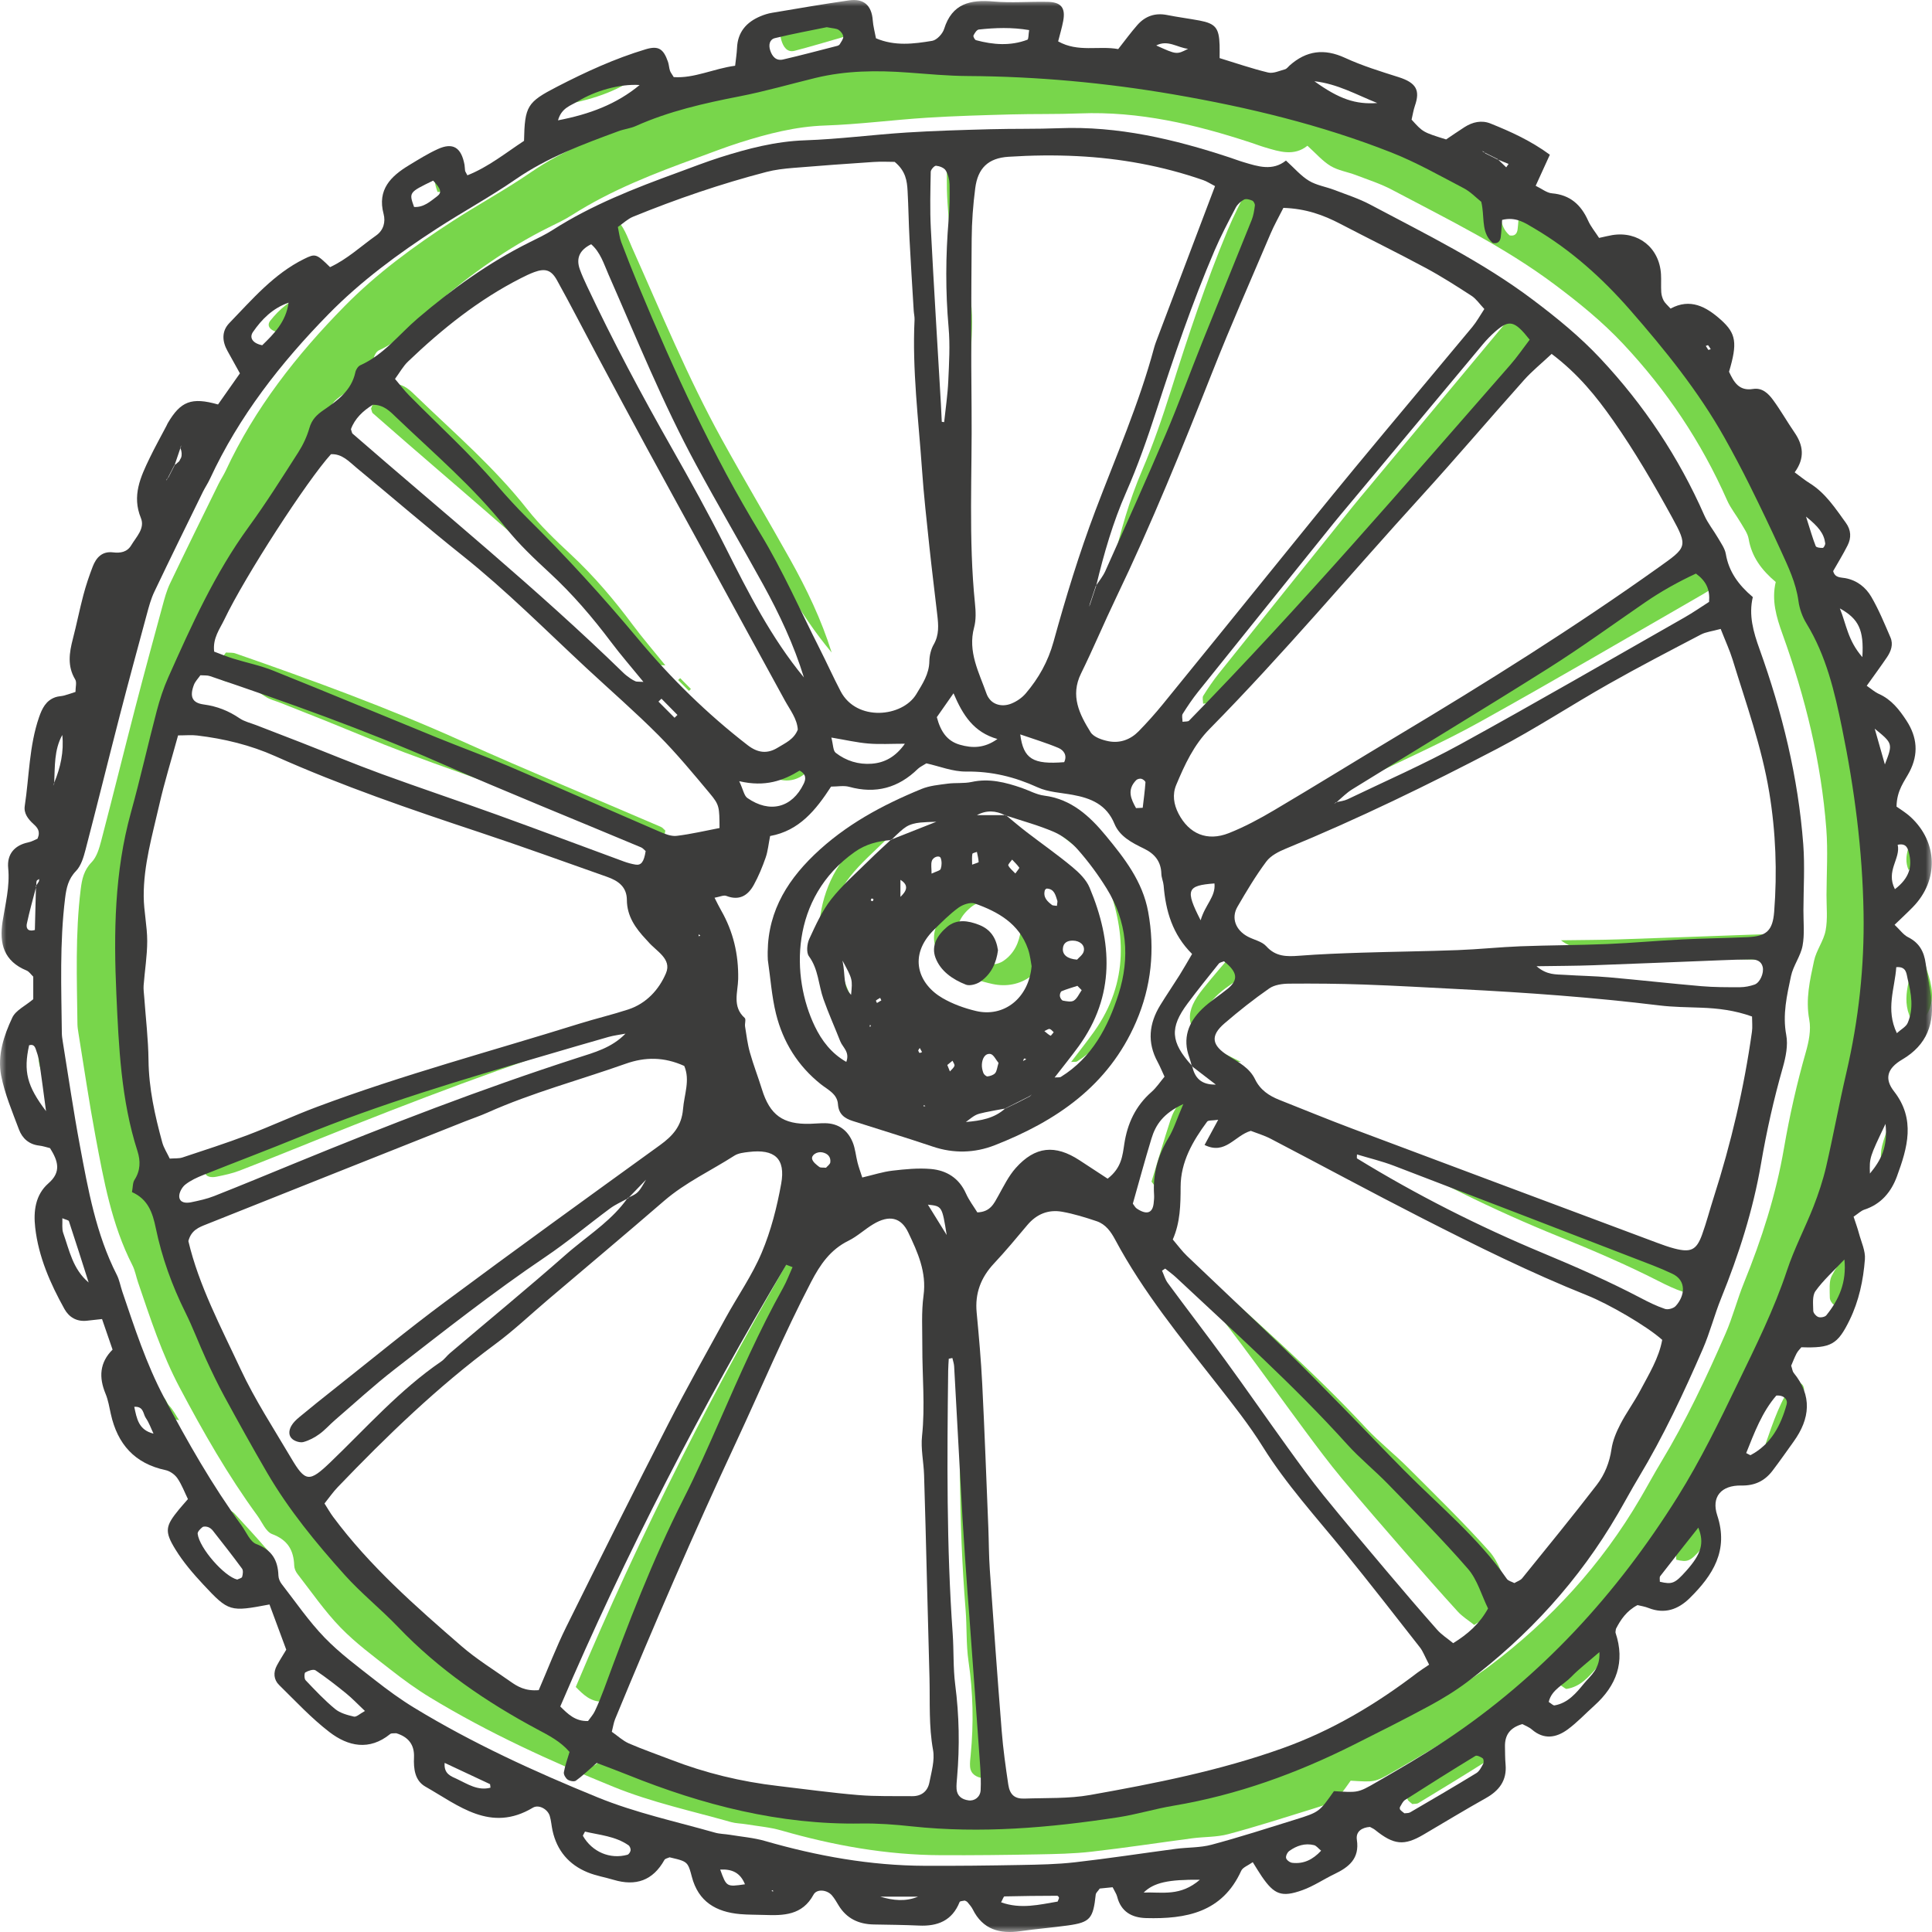 <?xml version="1.0" encoding="UTF-8"?>
<svg width="151px" height="151px" viewBox="0 0 151 151" version="1.1" xmlns="http://www.w3.org/2000/svg" xmlns:xlink="http://www.w3.org/1999/xlink">
    <title>5863F157-4F16-4128-A481-90135DA124D9</title>
    <defs>
        <polygon id="path-1" points="0 0 151 0 151 151 0 151"></polygon>
    </defs>
    <g id="Artwork" stroke="none" stroke-width="1" fill="none" fill-rule="evenodd">
        <g id="9.-Generic" transform="translate(-1469, -596)">
            <g id="Header" transform="translate(0, -9)">
                <g id="Wheel-Graphic" transform="translate(1469, 605)">
                    <path d="M140.218,108.005 C139.165,109.393 138.601,111.117 138,112.828 C138.207,112.938 138.293,113.018 138.329,112.997 C139.835,112.081 140.556,110.506 140.983,108.735 C141.074,108.356 140.793,107.949 140.218,108.005" id="Fill-1" fill="#78D64B"></path>
                    <path d="M131.038,121.499 C130.969,121.586 131.017,121.767 131.011,121.904 C131.898,122.114 132.095,122.033 132.905,121.126 C134.013,119.89 134.226,119.119 133.786,118 C132.871,119.16 131.946,120.323 131.038,121.499" id="Fill-3" fill="#78D64B"></path>
                    <path d="M143.155,99.732 C142.941,100.142 143.009,100.859 143.014,101.434 C143.016,101.626 143.197,101.907 143.34,101.974 C143.481,102.041 143.75,101.972 143.838,101.823 C144.627,100.476 145.121,98.987 144.974,97 C144.281,98.016 143.642,98.798 143.155,99.732" id="Fill-5" fill="#78D64B"></path>
                    <path d="M75.874,70.913 C76.61,70.298 77.483,70.435 78.325,70.762 C79.218,71.11 79.645,71.776 79.781,72.705 C79.66,73.63 79.291,74.518 78.407,75.113 C78.123,75.304 77.604,75.445 77.316,75.332 C76.282,74.929 75.364,74.292 74.977,73.28 C74.623,72.344 75.135,71.529 75.874,70.913 M74.902,75.962 C75.723,76.399 76.653,76.706 77.576,76.907 C79.786,77.385 81.766,75.984 82,73.622 C81.943,73.364 81.893,72.84 81.708,72.359 C80.996,70.498 79.322,69.637 77.479,69.035 C77.115,68.919 76.518,69.108 76.17,69.342 C75.469,69.81 74.849,70.39 74.225,70.954 C72.122,72.86 72.977,74.937 74.902,75.962" id="Fill-7" fill="#78D64B"></path>
                    <path d="M122,131.739 C122.212,131.863 122.35,132.016 122.458,131.999 C123.529,131.823 124.178,131.054 124.803,130.332 C125.302,129.756 126.071,129.26 125.995,128 C125.048,128.784 124.371,129.272 123.789,129.847 C123.177,130.454 122.226,130.806 122,131.739" id="Fill-9" fill="#78D64B"></path>
                    <path d="M97,83 C96.243,82.621 95.621,82.31 95,82 C95.223,82.611 95.72,83.015 97,83" id="Fill-11" fill="#78D64B"></path>
                    <path d="M105.412,61.561 C105.463,61.528 105.511,61.496 105.559,61.463 L105.561,61.462 L105.561,61.463 C105.567,61.458 105.572,61.453 105.578,61.447 C105.579,61.445 105.584,61.442 105.588,61.439 C105.575,61.442 105.559,61.444 105.546,61.447 C105.501,61.485 105.457,61.523 105.412,61.561" id="Fill-13" fill="#78D64B"></path>
                    <path d="M116.311,136.021 C114.34,137.27 112.385,138.547 110.442,139.841 C110.253,139.969 110.144,140.236 110.02,140.452 C109.986,140.512 109.997,140.646 110.041,140.696 C110.139,140.813 110.27,140.9 110.386,141 C110.546,140.975 110.732,141 110.863,140.92 C112.713,139.797 114.565,138.673 116.393,137.512 C116.647,137.348 116.81,137.002 116.959,136.709 C117.024,136.586 117.011,136.296 116.925,136.232 C116.754,136.101 116.437,135.942 116.311,136.021" id="Fill-15" fill="#78D64B"></path>
                    <path d="M73,147.393 L70,147.393 C71.033,147.641 72.027,147.714 73,147.393" id="Fill-17" fill="#78D64B"></path>
                    <polygon id="Fill-19" fill="#78D64B" points="61.444 146.508 61.556 146.544 61.535 146.456"></polygon>
                    <path d="M83.846,147.176 C82.329,147.18 80.809,147.188 79.293,147.216 C79.215,147.217 79.145,147.397 79,147.589 C80.694,148.038 82.307,147.738 83.883,147.543 C83.949,147.411 84.011,147.349 83.998,147.295 C83.989,147.25 83.9,147.176 83.846,147.176" id="Fill-21" fill="#78D64B"></path>
                    <path d="M95,146.092 C92.762,146.068 91.719,146.272 91,146.898 C92.38,146.866 93.605,147.151 95,146.092" id="Fill-23" fill="#78D64B"></path>
                    <path d="M102.282,143.351 C102.117,143.425 101.967,143.62 102.006,143.733 C102.043,143.839 102.328,143.972 102.525,143.987 C103.502,144.061 104.289,143.818 105,143.34 C104.76,143.218 104.599,143.074 104.394,143.042 C103.62,142.922 102.908,143.07 102.282,143.351" id="Fill-25" fill="#78D64B"></path>
                    <path d="M80.6,66.931 C80.73,66.743 80.869,66.599 80.846,66.569 C80.716,66.386 80.549,66.231 80.395,66.069 C80.308,66.194 80.122,66.371 80.155,66.433 C80.25,66.618 80.434,66.757 80.6,66.931" id="Fill-27" fill="#78D64B"></path>
                    <path d="M78,62.614 L80,62.614 C79.352,62.333 78.687,62.286 78,62.614" id="Fill-29" fill="#78D64B"></path>
                    <path d="M83.879,69 C83.898,68.819 83.924,68.756 83.906,68.707 C83.791,68.389 83.721,68.025 83.247,68 C83.204,67.997 83.127,68.061 83.114,68.108 C82.999,68.512 83.273,68.744 83.574,68.954 C83.617,68.983 83.692,68.974 83.879,69" id="Fill-31" fill="#78D64B"></path>
                    <path d="M80.126,63.047 C80.627,63.466 81.119,63.895 81.632,64.297 C82.765,65.185 83.938,66.02 85.037,66.951 C85.545,67.383 86.081,67.915 86.33,68.522 C88.045,72.679 88.249,76.768 85.518,80.618 C84.953,81.412 84.343,82.172 83.716,83 C83.941,82.979 84.096,83.012 84.193,82.95 C86.503,81.488 87.704,79.17 88.497,76.638 C89.366,73.858 89.134,71.109 87.604,68.589 C86.971,67.546 86.247,66.546 85.454,65.629 C84.969,65.068 84.327,64.572 83.66,64.276 C83.09,64.026 82.502,63.817 81.908,63.623 C81.315,63.427 80.717,63.245 80.124,63.045 C80.105,63.029 80.088,63.016 80.07,63 L80,63 C80.017,63.01 80.034,63.013 80.052,63.022 C80.077,63.031 80.101,63.039 80.126,63.047" id="Fill-33" fill="#78D64B"></path>
                    <path d="M85.981,72.551 C86.105,72.233 85.603,72.003 84.943,72 C84.432,71.998 84.033,72.109 84.002,72.429 C83.97,72.745 84.42,72.96 85.341,73 C85.503,72.894 85.909,72.744 85.981,72.551" id="Fill-35" fill="#78D64B"></path>
                    <path d="M94.519,81.534 C94.517,81.523 94.513,81.513 94.51,81.501 C94.499,81.489 94.493,81.478 94.481,81.466 C94.485,81.483 94.492,81.499 94.496,81.516 C94.503,81.522 94.511,81.528 94.519,81.534" id="Fill-37" fill="#78D64B"></path>
                    <path d="M77.709,65.734 C77.695,65.523 77.642,65.314 77.6,65.104 C77.499,65.145 77.321,65.172 77.313,65.228 C77.276,65.431 77.299,65.641 77.299,65.896 C77.518,65.811 77.71,65.767 77.709,65.734" id="Fill-39" fill="#78D64B"></path>
                    <path d="M83.206,79.424 C83.352,79.538 83.465,79.645 83.597,79.711 C83.621,79.721 83.728,79.57 83.794,79.493 C83.71,79.422 83.635,79.314 83.538,79.291 C83.462,79.273 83.359,79.358 83.206,79.424" id="Fill-41" fill="#78D64B"></path>
                    <path d="M84.004,76.655 C84.028,76.759 84.168,76.919 84.287,76.933 C84.618,76.973 85.042,77.034 85.286,76.929 C85.597,76.793 85.768,76.504 86,76.28 C85.871,76.191 85.739,76.101 85.608,76.012 C85.125,76.12 84.633,76.213 84.164,76.347 C84.061,76.377 83.98,76.556 84.004,76.655" id="Fill-43" fill="#78D64B"></path>
                    <path d="M77,85.918 C78.166,85.838 79.175,85.688 80,85.082 C79.491,85.159 78.98,85.227 78.473,85.316 C77.758,85.442 77.751,85.453 77,85.918" id="Fill-45" fill="#78D64B"></path>
                    <path d="M75.272,81.433 C75.347,81.616 75.391,81.724 75.436,81.833 C75.537,81.72 75.674,81.619 75.722,81.487 C75.753,81.406 75.647,81.275 75.601,81.167 C75.487,81.261 75.371,81.354 75.272,81.433" id="Fill-47" fill="#78D64B"></path>
                    <path d="M97.382,76.11 C98.294,75.418 98.201,74.83 97.075,74 C96.927,74.061 96.729,74.084 96.641,74.187 C95.766,75.196 94.89,76.205 94.056,77.241 C92.554,79.107 92.644,80.201 94.392,82 C94.333,81.8 94.28,81.597 94.203,81.4 C93.614,79.927 94.114,78.693 95.26,77.665 C95.904,77.087 96.685,76.639 97.382,76.11" id="Fill-49" fill="#78D64B"></path>
                    <path d="M80.935,84.545 C80.632,84.671 80.327,84.798 80.023,84.925 L80.023,84.924 C80.017,84.931 80.007,84.934 80,84.94 C80.011,84.938 80.021,84.936 80.033,84.935 C80.34,84.811 80.647,84.687 80.955,84.563 C81.255,84.436 81.555,84.309 81.855,84.181 C81.904,84.14 81.951,84.101 82,84.06 C81.946,84.095 81.893,84.131 81.839,84.167 C81.538,84.293 81.236,84.419 80.935,84.545" id="Fill-51" fill="#78D64B"></path>
                    <path d="M81.397,81.577 C81.481,81.534 81.542,81.502 81.603,81.471 C81.56,81.453 81.505,81.411 81.477,81.425 C81.444,81.441 81.432,81.504 81.397,81.577" id="Fill-53" fill="#78D64B"></path>
                    <path d="M78.344,82.999 C78.503,82.971 78.698,82.879 78.798,82.708 C78.902,82.525 78.915,82.219 79,81.804 C78.856,81.552 78.701,81.042 78.509,81.005 C78.174,80.942 78.024,81.445 78.003,81.919 C77.989,82.177 78.03,82.455 78.092,82.696 C78.127,82.834 78.266,83.013 78.344,82.999" id="Fill-55" fill="#78D64B"></path>
                    <path d="M122.475,50.461 C117.416,53.689 112.293,56.814 107.205,59.998 C106.765,60.271 106.399,60.659 106,61 C106.14,60.968 106.283,60.944 106.423,60.914 C106.571,60.882 106.715,60.842 106.849,60.777 C109.788,59.348 112.786,58.021 115.643,56.435 C121.496,53.183 127.276,49.793 133.083,46.451 C133.749,46.067 134.38,45.62 134.987,45.229 C135.07,44.257 134.766,43.594 133.965,43 C132.605,43.641 131.261,44.394 129.986,45.283 C127.489,47.02 125.036,48.827 122.475,50.461" id="Fill-57" fill="#78D64B"></path>
                    <path d="M118.175,11.259 C118.343,11.419 118.509,11.581 118.676,11.741 C118.726,11.669 118.776,11.598 118.825,11.527 C118.609,11.438 118.394,11.348 118.177,11.259 L118.177,11.259 L118.175,11.259 Z" id="Fill-59" fill="#78D64B"></path>
                    <path d="M117.529,10.486 C117.504,10.466 117.46,10.469 117.424,10.461 C117.474,10.488 117.525,10.514 117.576,10.539 C117.559,10.521 117.549,10.501 117.529,10.486" id="Fill-61" fill="#78D64B"></path>
                    <path d="M117.874,11.704 C117.886,11.709 117.898,11.714 117.912,11.719 C117.921,11.723 117.929,11.726 117.936,11.73 L117.936,11.729 L117.937,11.73 C117.922,11.715 117.906,11.7 117.891,11.685 C117.637,11.558 117.385,11.432 117.131,11.306 C117.108,11.294 117.086,11.282 117.063,11.27 C117.08,11.29 117.096,11.308 117.113,11.327 C117.366,11.453 117.62,11.579 117.874,11.704" id="Fill-63" fill="#78D64B"></path>
                    <path d="M62.109,3.97 C63.587,3.582 65.055,3.138 66.527,2.712 C66.597,2.692 66.685,2.631 66.721,2.559 C66.832,2.335 67.016,2.088 66.999,1.867 C66.982,1.643 66.797,1.374 66.618,1.244 C66.427,1.109 66.16,1.116 65.66,1 C64.414,1.291 62.925,1.601 61.454,2.004 C61.014,2.123 60.92,2.622 61.06,3.116 C61.224,3.694 61.538,4.119 62.109,3.97" id="Fill-65" fill="#78D64B"></path>
                    <path d="M134.656,26.607 C134.602,26.521 134.554,26.43 134.49,26.355 C134.475,26.339 134.394,26.381 134.344,26.397 C134.398,26.481 134.451,26.566 134.503,26.649 C134.554,26.635 134.605,26.62 134.656,26.607" id="Fill-67" fill="#78D64B"></path>
                    <path d="M78.186,1.756 C79.417,2.044 80.656,2.127 81.875,1.728 C81.965,1.698 81.945,1.414 82,1.127 C80.758,0.946 79.572,0.981 78.387,1.093 C78.243,1.107 78.087,1.316 78.005,1.465 C77.972,1.527 78.098,1.735 78.186,1.756" id="Fill-69" fill="#78D64B"></path>
                    <path d="M94,2.548 C93.326,2.472 92.731,1.954 92,2.335 C93.279,2.916 93.277,2.921 94,2.548" id="Fill-71" fill="#78D64B"></path>
                    <path d="M109,6.976 C107.37,6.235 105.832,5.23 104,5 C105.967,6.613 107.267,7.122 109,6.976" id="Fill-73" fill="#78D64B"></path>
                    <path d="M4.488,68.574 C4.495,68.541 4.506,68.51 4.512,68.478 C4.513,68.46 4.512,68.443 4.512,68.425 L4.512,68.424 C4.506,68.435 4.497,68.448 4.49,68.46 C4.489,68.499 4.488,68.537 4.487,68.576 C4.487,68.574 4.488,68.571 4.488,68.571 L4.488,68.574 Z" id="Fill-75" fill="#78D64B"></path>
                    <path d="M3.794,68 C3.794,68.001 3.793,68.003 3.793,68.006 L3.793,68.002 C3.596,68.839 3.383,69.671 3.221,70.516 C3.175,70.748 3.204,71.118 3.726,70.963 C3.748,69.996 3.772,68.998 3.794,68" id="Fill-77" fill="#78D64B"></path>
                    <path d="M4.567,67.461 C4.59,67.417 4.584,67.356 4.589,67.302 C4.534,67.344 4.445,67.375 4.43,67.425 C4.407,67.511 4.411,67.606 4.411,67.697 L4.411,67.698 C4.465,67.621 4.523,67.544 4.567,67.461" id="Fill-79" fill="#78D64B"></path>
                    <path d="M4.027,81.505 C3.905,81.25 3.84,80.899 3.256,81.027 C2.668,82.999 3.03,84.094 5,86 C4.757,84.677 4.552,83.519 4.325,82.363 C4.267,82.073 4.162,81.783 4.027,81.505" id="Fill-81" fill="#78D64B"></path>
                    <path d="M145,46 C145.572,47.317 145.697,48.632 146.974,50 C147.124,47.759 146.651,46.861 145,46" id="Fill-83" fill="#78D64B"></path>
                    <path d="M143.746,40.998 C143.847,40.995 144.02,40.798 143.998,40.703 C143.87,40.073 143.283,39.633 142,39 C142.46,39.88 142.692,40.394 143.016,40.887 C143.073,40.975 143.497,41.008 143.746,40.998" id="Fill-85" fill="#78D64B"></path>
                    <path d="M15.537,33.409 C15.512,33.458 15.486,33.508 15.463,33.557 C15.466,33.569 15.466,33.579 15.47,33.591 C15.473,33.584 15.476,33.578 15.476,33.572 C15.498,33.517 15.518,33.463 15.537,33.409" id="Fill-87" fill="#78D64B"></path>
                    <path d="M5.74,56 C5.218,57.256 5.28,58.64 5.231,60 C5.63,58.72 5.85,57.398 5.74,56" id="Fill-89" fill="#78D64B"></path>
                    <path d="M6.002,94 C6.021,94.434 5.956,94.826 6.069,95.152 C6.538,96.506 6.79,97.955 8,99 C7.504,97.41 7.013,95.818 6.501,94.231 C6.473,94.148 6.27,94.119 6.002,94" id="Fill-91" fill="#78D64B"></path>
                    <path d="M18.341,118.306 C18.236,118.192 18.079,118.087 17.918,118.04 C17.769,117.996 17.528,117.976 17.423,118.047 C17.238,118.175 16.979,118.394 17.001,118.55 C17.16,119.638 19.362,121.772 20.501,122 C20.652,121.934 20.905,121.891 20.935,121.796 C20.998,121.6 21.046,121.316 20.926,121.175 C20.089,120.203 19.215,119.255 18.341,118.306" id="Fill-93" fill="#78D64B"></path>
                    <path d="M46.448,6.4 C45.945,6.753 45.255,6.936 45,8 C47.326,7.485 49.299,6.635 51,5.013 C49.537,4.902 47.721,5.504 46.448,6.4" id="Fill-95" fill="#78D64B"></path>
                    <path d="M47.175,142 C47.063,142.223 46.981,142.318 47.004,142.352 C47.776,143.656 49.271,144.276 50.732,143.883 C50.851,143.851 50.98,143.652 50.999,143.519 C51.012,143.388 50.927,143.185 50.818,143.11 C49.7,142.362 48.388,142.282 47.175,142" id="Fill-97" fill="#78D64B"></path>
                    <path d="M36.008,137 C35.921,137.873 36.582,138.045 37.09,138.26 C38.005,138.645 38.893,139.19 39.997,138.934 C40.009,138.931 39.981,138.788 39.963,138.658 C38.68,138.12 37.37,137.571 36.008,137" id="Fill-99" fill="#78D64B"></path>
                    <path d="M25.916,129.045 C25.738,128.922 25.314,129.075 25.069,129.218 C24.976,129.275 24.971,129.754 25.089,129.883 C25.873,130.734 26.655,131.595 27.529,132.341 C27.947,132.696 28.548,132.864 29.093,132.995 C29.3,133.042 29.585,132.746 30,132.514 C29.382,131.911 28.944,131.427 28.45,131.014 C27.628,130.326 26.791,129.652 25.916,129.045" id="Fill-101" fill="#78D64B"></path>
                    <path d="M12,109.003 C12.263,109.885 12.443,110.727 14,111 C13.74,110.61 13.541,110.189 13.2,109.837 C12.912,109.539 12.993,108.956 12,109.003" id="Fill-103" fill="#78D64B"></path>
                    <path d="M21.872,26 C22.802,25.207 23.784,24.365 24,23 C22.717,23.384 21.839,24.167 21.127,25.063 C20.819,25.452 21.074,25.859 21.872,26" id="Fill-105" fill="#78D64B"></path>
                    <path d="M14.49,36.474 C14.471,36.501 14.469,36.541 14.459,36.576 C14.486,36.525 14.512,36.475 14.541,36.424 C14.523,36.44 14.505,36.455 14.49,36.474" id="Fill-107" fill="#78D64B"></path>
                    <path d="M35.79,14.188 C36.137,13.903 36.061,13.629 35.514,13 C33.831,13.893 33.831,13.893 34.192,14.997 C34.855,15.041 35.313,14.58 35.79,14.188" id="Fill-109" fill="#78D64B"></path>
                    <path d="M15.3,35.552 C15.363,35.421 15.427,35.289 15.49,35.159 C15.495,35.147 15.497,35.136 15.502,35.124 L15.5,35.125 L15.501,35.124 C15.501,35.124 15.502,35.124 15.502,35.123 L15.502,35.124 C15.579,35.075 15.635,35.019 15.692,34.963 C15.712,34.942 15.743,34.925 15.762,34.902 C15.81,34.849 15.833,34.787 15.862,34.725 C15.876,34.697 15.899,34.672 15.907,34.642 C15.968,34.454 15.953,34.241 15.864,34 C15.743,34.375 15.623,34.749 15.5,35.124 C15.49,35.131 15.486,35.138 15.476,35.145 C15.347,35.408 15.22,35.669 15.092,35.932 C15.081,35.955 15.069,35.978 15.057,36 C15.074,35.983 15.09,35.964 15.109,35.947 C15.171,35.815 15.236,35.684 15.3,35.552" id="Fill-111" fill="#78D64B"></path>
                    <path d="M58,145.003 C58.51,146.086 58.51,146.086 60,145.919 C59.624,145.203 58.974,144.969 58,145.003" id="Fill-113" fill="#78D64B"></path>
                    <path d="M5.468,60.596 C5.488,60.551 5.51,60.508 5.53,60.465 C5.531,60.444 5.531,60.425 5.532,60.404 C5.526,60.42 5.522,60.437 5.516,60.45 C5.5,60.499 5.484,60.547 5.468,60.596" id="Fill-115" fill="#78D64B"></path>
                    <path d="M18.739,91.488 C20.847,90.673 22.942,89.82 25.039,88.978 C32.352,86.036 39.718,83.242 47.243,80.859 C48.555,80.445 49.916,80.095 51,79 C50.552,79.084 50.095,79.134 49.661,79.255 C48.005,79.713 46.355,80.193 44.703,80.666 C38.242,82.519 31.791,84.392 25.552,86.898 C23.017,87.917 20.452,88.861 17.908,89.859 C17.405,90.055 16.89,90.284 16.472,90.611 C16.214,90.812 15.975,91.24 16.002,91.544 C16.043,92.019 16.543,92.045 16.932,91.966 C17.542,91.842 18.162,91.712 18.739,91.488" id="Fill-117" fill="#78D64B"></path>
                    <path d="M51.054,91.972 C51.069,91.956 51.086,91.94 51.101,91.923 C51.173,91.892 51.232,91.864 51.284,91.837 C51.597,91.681 51.665,91.573 52,91 C51.666,91.342 51.449,91.567 51.263,91.758 C51.207,91.816 51.153,91.87 51.101,91.923 C51.078,91.935 51.061,91.942 51.037,91.954 C51.025,91.97 51.012,91.984 51,92 L51.002,91.999 C51.017,91.99 51.037,91.982 51.054,91.972" id="Fill-119" fill="#78D64B"></path>
                    <path d="M74,93 C74.354,93.707 74.677,94.354 75,95 C74.754,93.098 74.754,93.098 74,93" id="Fill-121" fill="#78D64B"></path>
                    <path d="M57.376,109.253 C58.897,105.727 60.414,102.199 62.261,98.83 C62.55,98.307 62.755,97.737 63,97.188 C62.836,97.125 62.674,97.062 62.512,97 C55.977,108.203 50.084,119.742 45,131.851 C45.586,132.441 46.161,133.036 47.152,132.998 C47.34,132.73 47.553,132.495 47.682,132.217 C47.945,131.649 48.178,131.066 48.392,130.476 C50.235,125.381 52.136,120.314 54.556,115.463 C55.569,113.432 56.474,111.341 57.376,109.253" id="Fill-123" fill="#78D64B"></path>
                    <path d="M50.43,51.29 C50.597,51.454 50.79,51.594 50.981,51.732 C51.109,51.822 51.249,51.897 51.391,51.959 C51.458,51.99 51.544,51.972 52,52 C51.022,50.791 50.2,49.842 49.455,48.839 C47.991,46.873 46.418,45.017 44.622,43.344 C43.414,42.218 42.203,41.065 41.185,39.771 C38.632,36.529 35.526,33.859 32.584,31.019 C32.085,30.538 31.588,29.989 30.72,30 C29.952,30.472 29.298,31.099 29,31.938 C29.073,32.147 29.075,32.245 29.127,32.288 C36.273,38.569 43.633,44.608 50.43,51.29" id="Fill-125" fill="#78D64B"></path>
                    <path d="M53.847,54 C53.899,53.95 53.949,53.901 54,53.85 C53.72,53.567 53.439,53.284 53.158,53 C53.106,53.051 53.054,53.103 53,53.153 C53.283,53.435 53.565,53.718 53.847,54" id="Fill-127" fill="#78D64B"></path>
                    <path d="M76.934,124.024 C76.897,123.553 76.845,123.082 76.808,122.609 C76.654,120.642 76.486,118.676 76.355,116.707 C76.094,112.69 75.855,108.671 75.6,104.652 C75.584,104.435 75.493,104.217 75.438,104 C75.331,104.02 75.223,104.039 75.116,104.057 C75.097,104.366 75.068,104.675 75.064,104.982 C74.964,111.93 74.909,118.877 75.469,125.814 C75.577,127.15 75.503,128.505 75.695,129.831 C76.055,132.273 76.107,134.709 75.866,137.156 C75.838,137.47 75.791,137.787 75.819,138.099 C75.872,138.655 76.301,138.917 76.886,138.991 C77.445,139.061 77.953,138.717 77.983,138.184 C78.02,137.556 77.993,136.924 77.943,136.295 C77.616,132.204 77.273,128.115 76.934,124.024" id="Fill-129" fill="#78D64B"></path>
                    <path d="M17.912,53.312 C18.936,53.452 19.831,53.815 20.68,54.406 C21.051,54.667 21.524,54.774 21.952,54.945 C23.102,55.403 24.253,55.855 25.402,56.315 C27.481,57.15 29.542,58.03 31.64,58.817 C34.604,59.93 37.6,60.954 40.568,62.055 C43.825,63.262 47.069,64.516 50.32,65.742 C50.607,65.851 50.909,65.935 51.21,65.988 C51.66,66.068 51.871,65.769 52,64.918 C51.884,64.818 51.783,64.682 51.649,64.624 C46.466,62.392 41.248,60.241 36.101,57.924 C30.314,55.318 24.373,53.145 18.395,51.068 C18.189,50.994 17.945,51.023 17.657,51 C17.489,51.25 17.26,51.482 17.156,51.762 C16.813,52.693 17.022,53.189 17.912,53.312" id="Fill-131" fill="#78D64B"></path>
                    <polygon id="Fill-133" fill="#78D64B" points="56.558 71.537 56.461 71.439 56.442 71.561"></polygon>
                    <path d="M148.017,56 C148.267,57.171 148.463,58.085 148.658,59 C149.166,57.246 149.166,57.246 148.017,56" id="Fill-135" fill="#78D64B"></path>
                    <path d="M149.926,65.562 C149.867,65.28 149.795,64.899 149.319,65.025 C149.49,65.955 148.657,66.767 149.168,68 C149.962,67.252 150.117,66.465 149.926,65.562" id="Fill-137" fill="#78D64B"></path>
                    <path d="M149.497,75.005 C149.36,76.604 148.416,78.196 149.555,80 C149.978,79.705 150.463,79.52 150.629,79.228 C151.248,78.135 150.983,77.001 150.625,75.897 C150.502,75.524 150.54,74.941 149.497,75.005" id="Fill-139" fill="#78D64B"></path>
                    <path d="M142.686,72.723 C142.534,73.539 141.955,74.275 141.782,75.092 C141.461,76.597 141.106,78.098 141.407,79.695 C141.559,80.495 141.371,81.412 141.142,82.219 C140.432,84.699 139.868,87.204 139.43,89.746 C138.807,93.372 137.687,96.857 136.302,100.264 C135.773,101.564 135.427,102.94 134.866,104.224 C133.37,107.654 131.777,111.043 129.837,114.257 C129.273,115.19 128.756,116.155 128.204,117.097 C125.171,122.295 121.178,126.642 116.372,130.25 C115.436,130.951 114.423,131.561 113.394,132.117 C111.469,133.154 109.509,134.13 107.553,135.109 C103.052,137.365 98.358,139.062 93.368,139.897 C91.902,140.141 90.468,140.583 89.001,140.805 C83.647,141.621 78.275,142.085 72.854,141.51 C71.531,141.367 70.195,141.266 68.867,141.287 C62.486,141.393 56.462,139.844 50.6,137.493 C49.808,137.174 49.005,136.881 48.153,136.557 C47.465,137.153 47.018,137.584 46.52,137.94 C46.383,138.037 46.037,137.971 45.876,137.859 C45.714,137.745 45.547,137.46 45.576,137.284 C45.671,136.759 45.858,136.252 46.021,135.698 C45.314,134.873 44.403,134.413 43.516,133.941 C39.487,131.793 35.759,129.252 32.583,125.944 C31.232,124.537 29.688,123.308 28.385,121.862 C26.139,119.367 23.999,116.771 22.298,113.862 C21.156,111.908 20.058,109.928 18.971,107.942 C18.448,106.985 17.975,105.999 17.518,105.008 C16.963,103.803 16.498,102.554 15.907,101.37 C14.853,99.259 14.059,97.062 13.581,94.764 C13.335,93.569 12.972,92.519 11.717,91.966 C11.793,91.578 11.768,91.236 11.919,91.004 C12.388,90.278 12.395,89.527 12.146,88.756 C10.862,84.771 10.681,80.607 10.494,76.5 C10.28,71.762 10.338,66.984 11.633,62.326 C12.364,59.698 12.961,57.035 13.656,54.396 C13.895,53.493 14.188,52.595 14.569,51.746 C16.386,47.688 18.213,43.641 20.861,40.017 C22.243,38.129 23.493,36.143 24.759,34.177 C25.131,33.597 25.435,32.948 25.625,32.288 C25.813,31.633 26.187,31.259 26.736,30.884 C27.826,30.139 28.927,29.358 29.231,27.925 C29.274,27.721 29.441,27.46 29.619,27.379 C31.458,26.56 32.66,24.961 34.131,23.71 C36.827,21.415 39.672,19.376 42.843,17.797 C43.474,17.482 44.119,17.185 44.709,16.807 C47.769,14.856 51.125,13.556 54.513,12.324 C55.617,11.923 56.711,11.495 57.829,11.14 C59.996,10.456 62.171,9.887 64.482,9.81 C67.139,9.72 69.789,9.37 72.444,9.201 C74.629,9.062 76.815,9.004 79.004,8.943 C80.804,8.894 82.603,8.935 84.402,8.864 C89.017,8.681 93.416,9.718 97.753,11.143 C98.125,11.264 98.49,11.407 98.866,11.517 C99.999,11.855 101.137,12.23 102.186,11.391 C102.85,11.988 103.357,12.586 103.991,12.97 C104.581,13.325 105.315,13.434 105.973,13.683 C106.921,14.046 107.899,14.358 108.791,14.83 C113.143,17.136 117.583,19.29 121.548,22.268 C123.433,23.681 125.238,25.148 126.85,26.865 C130.255,30.489 132.973,34.551 134.981,39.093 C135.26,39.727 135.717,40.282 136.068,40.886 C136.297,41.283 136.596,41.687 136.67,42.12 C136.904,43.504 137.668,44.547 138.787,45.487 C138.449,46.904 138.831,48.217 139.314,49.555 C141.094,54.49 142.342,59.558 142.741,64.801 C142.87,66.506 142.762,68.229 142.755,69.945 C142.751,70.873 142.856,71.824 142.686,72.723 M142.527,48.083 C142.208,47.562 141.982,46.934 141.901,46.33 C141.707,44.906 141.095,43.645 140.512,42.371 C139.733,40.667 138.922,38.979 138.086,37.301 C137.461,36.045 136.8,34.803 136.111,33.581 C134.069,29.954 131.456,26.739 128.725,23.62 C126.549,21.136 124.111,18.948 121.245,17.263 C120.512,16.828 119.799,16.33 118.719,16.595 C118.683,17.041 118.667,17.48 118.613,17.916 C118.604,18.003 118.584,18.082 118.553,18.15 C118.464,18.353 118.284,18.455 117.988,18.397 C117.147,17.671 117.315,16.66 117.17,15.625 C117.149,15.477 117.123,15.328 117.087,15.18 C116.692,14.871 116.252,14.403 115.712,14.121 C113.843,13.146 111.994,12.096 110.037,11.329 C104.554,9.176 98.836,7.805 93.044,6.81 C87.719,5.897 82.338,5.402 76.919,5.371 C75.355,5.362 73.792,5.213 72.23,5.098 C69.796,4.92 67.377,4.941 64.99,5.523 C63.014,6.003 61.056,6.57 59.06,6.957 C56.285,7.495 53.546,8.114 50.951,9.27 C50.528,9.46 50.045,9.51 49.602,9.67 C46.811,10.697 44.032,11.719 41.547,13.431 C39.556,14.804 37.417,15.96 35.386,17.276 C32.361,19.233 29.446,21.372 26.928,23.932 C23.19,27.732 19.909,31.911 17.642,36.788 C17.478,37.142 17.256,37.468 17.083,37.818 C15.81,40.41 14.533,42.998 13.289,45.603 C13.02,46.161 12.859,46.776 12.695,47.377 C11.979,50.013 11.262,52.649 10.576,55.292 C9.676,58.764 8.817,62.249 7.909,65.72 C7.754,66.308 7.562,66.977 7.159,67.391 C6.551,68.017 6.406,68.718 6.308,69.502 C5.876,73 6.012,76.512 6.052,80.022 C6.054,80.254 6.09,80.489 6.127,80.718 C6.565,83.413 6.958,86.115 7.46,88.797 C8.107,92.246 8.724,95.708 10.348,98.887 C10.557,99.296 10.635,99.772 10.785,100.212 C11.741,103.016 12.652,105.831 14.05,108.466 C15.878,111.916 17.809,115.301 20.117,118.461 C20.484,118.965 20.773,119.711 21.267,119.899 C22.487,120.357 22.954,121.157 22.995,122.36 C23.002,122.581 23.107,122.832 23.244,123.008 C24.346,124.422 25.367,125.915 26.609,127.197 C27.797,128.422 29.197,129.452 30.548,130.511 C31.53,131.28 32.547,132.02 33.611,132.667 C38.171,135.436 43.009,137.643 47.946,139.652 C50.926,140.866 54.065,141.538 57.145,142.411 C57.52,142.516 57.921,142.515 58.308,142.578 C59.228,142.731 60.172,142.807 61.063,143.064 C65.147,144.237 69.297,144.984 73.559,144.997 C76.067,145.009 78.571,144.981 81.078,144.934 C82.487,144.907 83.902,144.884 85.3,144.724 C87.94,144.424 90.568,144.022 93.203,143.674 C94.13,143.553 95.096,143.592 95.988,143.354 C98.177,142.769 100.338,142.077 102.504,141.404 C104.424,140.806 104.42,140.793 105.564,139.173 C107.413,139.287 107.433,139.32 108.858,138.496 C110.687,137.438 112.522,136.388 114.281,135.222 C121.773,130.254 127.695,123.793 132.45,116.213 C134.241,113.358 135.706,110.349 137.168,107.325 C138.565,104.442 139.996,101.587 141.008,98.535 C141.573,96.84 142.419,95.238 143.074,93.57 C143.472,92.557 143.819,91.513 144.065,90.454 C144.629,88.024 145.075,85.569 145.644,83.141 C146.607,79.02 147.067,74.853 146.992,70.619 C146.907,65.767 146.282,60.98 145.308,56.236 C144.728,53.407 144.072,50.599 142.527,48.083" id="Fill-141" fill="#78D64B"></path>
                    <path d="M147.008,91 C147.699,89.908 148.121,88.866 147.969,87 C146.978,89.712 146.978,89.712 147.008,91" id="Fill-143" fill="#78D64B"></path>
                    <path d="M110.023,114.683 C108.971,113.632 107.785,112.704 106.775,111.619 C102.507,107.026 97.764,102.908 93.126,98.69 C92.854,98.442 92.545,98.229 92.252,98 C92.17,98.054 92.083,98.108 92,98.161 C92.153,98.483 92.25,98.842 92.463,99.121 C93.969,101.107 95.523,103.064 97.02,105.059 C98.705,107.303 100.334,109.585 102.008,111.838 C102.936,113.087 103.867,114.339 104.863,115.537 C106.513,117.515 108.209,119.459 109.897,121.404 C111.231,122.935 112.571,124.459 113.939,125.96 C114.293,126.348 114.764,126.637 115.22,127 C116.39,126.294 117.318,125.507 118,124.313 C117.473,123.27 117.145,122.082 116.398,121.245 C114.37,118.977 112.18,116.841 110.023,114.683" id="Fill-145" fill="#78D64B"></path>
                    <path d="M132.138,98.241 C131.635,98.013 131.126,97.797 130.608,97.603 C123.724,95.021 116.839,92.437 109.948,89.875 C109.002,89.524 108.01,89.294 107.011,89 C107.011,89.181 106.984,89.29 107.015,89.309 C111.759,92.138 116.717,94.572 121.846,96.65 C124.487,97.719 127.095,98.834 129.626,100.124 C130.257,100.446 130.901,100.757 131.574,100.977 C131.813,101.053 132.253,100.934 132.427,100.746 C133.151,99.973 133.325,98.775 132.138,98.241" id="Fill-147" fill="#78D64B"></path>
                    <path d="M139.068,73 C138.276,73.005 137.487,73.03 136.696,73.058 C133.303,73.177 129.911,73.31 126.518,73.42 C125.114,73.466 123.707,73.466 122,73.49 C122.832,74.141 123.557,74.068 124.234,74.11 C125.418,74.18 126.606,74.194 127.784,74.288 C130.223,74.484 132.658,74.734 135.097,74.923 C136.117,75.003 137.15,75.003 138.178,74.998 C138.562,74.996 138.962,74.923 139.328,74.809 C139.757,74.673 140.094,73.984 139.976,73.535 C139.866,73.12 139.48,72.999 139.068,73" id="Fill-149" fill="#78D64B"></path>
                    <path d="M47.688,20.269 C49.752,24.59 52.035,28.798 54.432,32.95 C55.922,35.533 57.388,38.132 58.745,40.785 C60.565,44.345 62.394,47.891 65,51 C64.2,48.435 63.051,46.041 61.752,43.717 C59.989,40.564 58.136,37.459 56.393,34.296 C53.739,29.475 51.654,24.391 49.412,19.38 C49.036,18.54 48.766,17.634 48.026,17 C47.089,17.461 46.809,18.105 47.124,18.977 C47.284,19.417 47.486,19.845 47.688,20.269" id="Fill-151" fill="#78D64B"></path>
                    <path d="M73.378,80.496 C73.404,80.55 73.418,80.63 73.46,80.65 C73.498,80.669 73.567,80.621 73.622,80.601 C73.573,80.516 73.524,80.431 73.475,80.345 C73.442,80.395 73.409,80.446 73.378,80.496" id="Fill-153" fill="#78D64B"></path>
                    <polygon id="Fill-155" fill="#78D64B" points="73.442 84.541 73.558 84.519 73.46 84.459"></polygon>
                    <path d="M63.882,59.105 C64.048,58.735 64.111,58.318 63.573,58 C62.342,58.831 60.975,59.387 59,58.883 C59.309,59.605 59.368,60.089 59.616,60.278 C61.312,61.573 63.007,61.093 63.882,59.105" id="Fill-157" fill="#78D64B"></path>
                    <path d="M65.01,89.457 C65.062,89.648 65.244,89.807 65.394,89.94 C65.462,90.002 65.594,89.973 65.761,89.993 C65.827,89.899 65.982,89.781 65.996,89.645 C66.03,89.3 65.85,89.087 65.556,89.019 C65.271,88.952 64.938,89.198 65.01,89.457" id="Fill-159" fill="#78D64B"></path>
                    <path d="M70.998,64 C70.006,64.084 69.087,64.311 68.231,64.912 C63.224,68.435 63.317,74.491 65.157,78.276 C65.692,79.38 66.438,80.353 67.584,81 C67.873,80.233 67.304,79.893 67.117,79.417 C66.691,78.338 66.208,77.28 65.821,76.186 C65.434,75.1 65.439,73.898 64.7,72.902 C64.489,72.618 64.552,71.957 64.726,71.58 C65.214,70.53 65.707,69.444 66.413,68.545 C67.271,67.455 68.342,66.534 69.338,65.553 C69.877,65.021 70.444,64.515 71,64 L70.998,64 Z" id="Fill-161" fill="#78D64B"></path>
                    <path d="M67.748,76 C67.845,74.636 67.845,74.636 67.205,73 C67.409,74.363 67.214,75.212 67.748,76" id="Fill-163" fill="#78D64B"></path>
                    <polygon id="Fill-165" fill="#78D64B" points="69.454 78.565 69.546 78.542 69.495 78.435"></polygon>
                    <path d="M74.206,66.269 C74.144,66.458 74.193,66.679 74.193,67 C74.487,66.868 74.732,66.829 74.77,66.723 C74.841,66.531 74.846,66.281 74.77,66.094 C74.696,65.909 74.288,66.014 74.206,66.269" id="Fill-167" fill="#78D64B"></path>
                    <path d="M69.332,76.507 C69.318,76.517 69.371,76.607 69.394,76.66 C69.485,76.607 69.579,76.553 69.671,76.499 C69.646,76.446 69.622,76.393 69.597,76.34 C69.508,76.394 69.412,76.441 69.332,76.507" id="Fill-169" fill="#78D64B"></path>
                    <path d="M71.321,68 L71.321,69 C71.675,68.687 71.906,68.335 71.321,68" id="Fill-171" fill="#78D64B"></path>
                    <path d="M69.412,68.538 C69.453,68.554 69.504,68.594 69.531,68.58 C69.561,68.567 69.569,68.504 69.588,68.463 C69.549,68.447 69.496,68.408 69.469,68.42 C69.437,68.434 69.43,68.497 69.412,68.538" id="Fill-173" fill="#78D64B"></path>
                    <path d="M73.608,63.043 C73.357,63.059 73.156,63.083 72.97,63.115 C72.756,63.152 72.565,63.198 72.38,63.27 C72.03,63.406 71.677,63.62 71.119,63.959 C71.094,63.966 71.065,63.973 71.037,63.981 C71.025,63.986 71.012,63.994 71,64 L71.003,64 L71.003,64 C71.024,63.999 71.04,63.996 71.061,63.996 C71.082,63.982 71.1,63.973 71.12,63.959 C71.84,63.781 72.575,63.6 73.403,63.395 C73.894,63.274 74.412,63.146 75,63 C74.412,63.011 73.967,63.021 73.608,63.043" id="Fill-175" fill="#78D64B"></path>
                    <path d="M87.314,45.754 C87.3,45.835 87.288,45.918 87.274,46 C87.294,45.926 87.314,45.851 87.333,45.779 C87.458,45.219 87.583,44.66 87.71,44.101 C87.714,44.068 87.72,44.034 87.726,44 C87.714,44.025 87.701,44.051 87.69,44.076 C87.564,44.637 87.438,45.194 87.314,45.754" id="Fill-177" fill="#78D64B"></path>
                    <path d="M106.928,38.141 C106.53,38.618 106.127,39.092 105.738,39.576 C102.237,43.936 98.732,48.295 95.24,52.663 C94.806,53.207 94.414,53.788 94.043,54.38 C93.954,54.528 94.031,54.781 94.031,55 C94.247,54.966 94.452,54.996 94.537,54.909 C103.217,46.01 111.313,36.581 119.487,27.223 C120.039,26.589 120.516,25.888 121,25.255 C119.821,23.76 119.409,23.673 118.336,24.611 C117.988,24.918 117.659,25.255 117.362,25.613 C113.88,29.785 110.405,33.964 106.928,38.141" id="Fill-179" fill="#78D64B"></path>
                    <path d="M91.534,30.466 C90.861,32.604 90.133,34.735 89.254,36.789 C88.254,39.123 87.575,41.54 87,44 C87.237,43.637 87.512,43.289 87.683,42.895 C89.226,39.353 90.781,35.817 92.262,32.25 C93.239,29.895 94.09,27.486 95.018,25.109 C96.256,21.944 97.52,18.786 98.758,15.621 C98.894,15.27 98.951,14.879 98.998,14.502 C99.014,14.378 98.908,14.165 98.803,14.118 C98.612,14.035 98.336,13.951 98.179,14.035 C97.929,14.172 97.679,14.408 97.546,14.664 C96.986,15.763 96.419,16.863 95.944,18.003 C94.249,22.072 92.862,26.257 91.534,30.466" id="Fill-181" fill="#78D64B"></path>
                    <path d="M76.897,56.833 C77.923,57.1 78.92,57.106 80,56.408 C78.041,55.902 77.147,54.635 76.378,53 C75.805,53.737 75.365,54.305 75,54.777 C75.317,55.868 75.858,56.562 76.897,56.833" id="Fill-183" fill="#78D64B"></path>
                    <path d="M75.099,29.585 C75.133,30.047 75.159,30.511 75.188,30.973 C75.27,30.982 75.353,30.99 75.433,31 C75.584,29.928 75.796,28.859 75.86,27.785 C75.945,26.394 76.054,24.989 75.892,23.606 C75.566,20.814 75.584,18.032 75.892,15.244 C75.997,14.318 76.013,13.383 75.992,12.455 C75.982,12.084 75.843,11.673 75.59,11.363 C75.42,11.157 74.948,11.024 74.597,11 C74.424,10.989 74.054,11.302 74.049,11.471 C74.011,12.943 73.957,14.417 74.057,15.885 C74.369,20.453 74.748,25.018 75.099,29.585" id="Fill-185" fill="#78D64B"></path>
                    <path d="M91.648,92.345 C91.674,92.127 91.699,91.904 91.683,91.685 C91.574,90.167 91.987,88.791 92.833,87.488 C93.235,86.872 93.465,86.159 94,85 C92.401,85.696 91.808,86.536 91.479,87.54 C90.956,89.141 90.487,90.757 90,92.353 C90.11,92.486 90.184,92.633 90.306,92.71 C91.082,93.198 91.557,93.066 91.648,92.345" id="Fill-187" fill="#78D64B"></path>
                    <path d="M96.99,67 C94.677,67.171 94.507,67.503 95.828,70 C96.214,68.704 97.105,68.081 96.99,67" id="Fill-189" fill="#78D64B"></path>
                    <path d="M90.972,59.253 C90.979,59.174 90.819,59.035 90.714,59.007 C90.616,58.982 90.455,59.025 90.384,59.102 C89.783,59.766 90.058,60.388 90.375,61 C90.516,60.995 90.657,60.987 90.797,60.979 C90.861,60.405 90.934,59.831 90.972,59.253" id="Fill-191" fill="#78D64B"></path>
                    <path d="M84.891,57.962 C85.183,57.477 84.847,57.113 84.377,56.954 C83.297,56.592 82.172,56.324 81,56 C81.281,57.738 82.126,58.138 84.891,57.962" id="Fill-193" fill="#78D64B"></path>
                    <path d="M72,56.47 C70.876,56.47 69.939,56.527 69.014,56.455 C68.086,56.382 67.173,56.184 66,56 C66.156,56.548 66.133,57.001 66.355,57.16 C67.201,57.772 68.218,58.064 69.291,57.988 C70.368,57.913 71.248,57.454 72,56.47" id="Fill-195" fill="#78D64B"></path>
                    <g id="Group-199">
                        <mask id="mask-2" fill="white">
                            <use xlink:href="#path-1"></use>
                        </mask>
                        <g id="Clip-198"></g>
                        <path d="M149.099,79.951 C148.969,80.252 148.587,80.445 148.253,80.749 C147.358,78.885 148.1,77.242 148.208,75.59 C149.029,75.524 148.999,76.126 149.096,76.511 C149.379,77.651 149.587,78.821 149.099,79.951 L149.099,79.951 Z M147.317,59.746 C147.076,58.895 146.833,58.045 146.523,56.953 C147.946,58.113 147.946,58.113 147.317,59.746 L147.317,59.746 Z M146.148,91.722 C146.11,90.471 146.11,90.471 147.366,87.84 C147.556,89.649 147.023,90.662 146.148,91.722 L146.148,91.722 Z M148.318,66.025 C149.005,65.879 149.109,66.323 149.195,66.652 C149.47,67.705 149.245,68.623 148.101,69.496 C147.364,68.058 148.566,67.11 148.318,66.025 L148.318,66.025 Z M144.303,83.857 C143.735,86.289 143.29,88.747 142.727,91.182 C142.48,92.242 142.133,93.288 141.737,94.304 C141.081,95.975 140.236,97.579 139.673,99.277 C138.66,102.335 137.231,105.197 135.835,108.084 C134.374,111.114 132.91,114.128 131.121,116.988 C126.37,124.582 120.454,131.055 112.968,136.032 C111.21,137.199 109.376,138.253 107.55,139.312 C106.126,140.138 106.106,140.106 104.258,139.991 C103.115,141.613 103.119,141.628 101.201,142.225 C99.037,142.899 96.878,143.593 94.691,144.179 C93.799,144.418 92.834,144.378 91.908,144.499 C89.275,144.848 86.65,145.252 84.012,145.552 C82.615,145.711 81.201,145.735 79.793,145.762 C77.289,145.809 74.787,145.837 72.281,145.826 C68.023,145.811 63.878,145.063 59.796,143.888 C58.906,143.631 57.962,143.556 57.043,143.402 C56.658,143.338 56.256,143.341 55.883,143.234 C52.804,142.36 49.668,141.686 46.691,140.47 C41.758,138.457 36.924,136.246 32.368,133.472 C31.305,132.824 30.29,132.082 29.309,131.312 C27.958,130.251 26.559,129.22 25.372,127.993 C24.131,126.709 23.111,125.212 22.01,123.796 C21.873,123.619 21.769,123.368 21.761,123.148 C21.722,121.941 21.253,121.141 20.035,120.681 C19.541,120.494 19.252,119.745 18.887,119.24 C16.58,116.074 14.652,112.683 12.824,109.227 C11.427,106.587 10.517,103.766 9.562,100.958 C9.412,100.516 9.334,100.04 9.125,99.631 C7.503,96.445 6.886,92.977 6.241,89.522 C5.738,86.834 5.346,84.127 4.908,81.428 C4.871,81.198 4.835,80.963 4.833,80.73 C4.794,77.213 4.657,73.695 5.089,70.191 C5.187,69.407 5.332,68.703 5.94,68.076 C6.342,67.662 6.533,66.993 6.688,66.402 C7.596,62.924 8.454,59.435 9.353,55.955 C10.039,53.308 10.755,50.666 11.47,48.027 C11.634,47.423 11.795,46.809 12.064,46.248 C13.307,43.639 14.582,41.046 15.854,38.449 C16.028,38.099 16.251,37.771 16.414,37.417 C18.679,32.531 21.956,28.345 25.692,24.537 C28.207,21.972 31.119,19.829 34.141,17.869 C36.172,16.551 38.308,15.392 40.298,14.017 C42.781,12.302 45.558,11.278 48.346,10.25 C48.787,10.088 49.27,10.039 49.694,9.849 C52.286,8.69 55.022,8.072 57.796,7.531 C59.789,7.144 61.745,6.576 63.721,6.094 C66.104,5.513 68.523,5.491 70.954,5.669 C72.514,5.784 74.076,5.933 75.64,5.942 C81.053,5.973 86.43,6.469 91.75,7.384 C97.536,8.381 103.25,9.755 108.727,11.911 C110.684,12.68 112.53,13.732 114.399,14.708 C114.937,14.99 115.377,15.459 115.771,15.771 C115.807,15.919 115.834,16.066 115.854,16.215 C115.999,17.252 115.831,18.266 116.672,18.992 C116.968,19.05 117.147,18.948 117.237,18.745 C117.267,18.678 117.288,18.598 117.296,18.51 C117.35,18.073 117.366,17.633 117.402,17.187 C118.481,16.922 119.194,17.422 119.926,17.856 C122.789,19.544 125.226,21.736 127.401,24.224 C130.129,27.349 132.738,30.571 134.78,34.204 C135.467,35.428 136.127,36.672 136.752,37.932 C137.587,39.612 138.397,41.303 139.176,43.01 C139.758,44.287 140.37,45.55 140.563,46.977 C140.645,47.583 140.87,48.211 141.189,48.733 C142.733,51.253 143.389,54.066 143.967,56.901 C144.942,61.653 145.565,66.45 145.65,71.31 C145.725,75.551 145.265,79.726 144.303,83.857 L144.303,83.857 Z M142.742,102.799 C142.633,102.934 142.299,102.997 142.122,102.936 C141.946,102.876 141.721,102.621 141.719,102.448 C141.712,101.927 141.628,101.279 141.893,100.908 C142.499,100.064 143.293,99.355 144.154,98.438 C144.337,100.234 143.722,101.581 142.742,102.799 L142.742,102.799 Z M136.827,113.726 C136.789,113.747 136.697,113.672 136.478,113.569 C137.116,111.975 137.714,110.369 138.831,109.075 C139.44,109.023 139.738,109.401 139.642,109.755 C139.189,111.405 138.425,112.874 136.827,113.726 L136.827,113.726 Z M131.783,122.783 C130.905,123.765 130.691,123.853 129.729,123.625 C129.736,123.477 129.684,123.281 129.76,123.186 C130.743,121.912 131.745,120.652 132.738,119.395 C133.215,120.608 132.982,121.444 131.783,122.783 L131.783,122.783 Z M123.824,131.553 C123.205,132.306 122.56,133.106 121.499,133.289 C121.391,133.308 121.255,133.15 121.044,133.02 C121.267,132.048 122.212,131.68 122.818,131.047 C123.396,130.448 124.068,129.939 125.007,129.122 C125.081,130.435 124.318,130.952 123.824,131.553 L123.824,131.553 Z M115.919,137.86 C115.779,138.122 115.626,138.434 115.389,138.581 C113.677,139.627 111.944,140.639 110.211,141.65 C110.088,141.722 109.914,141.7 109.764,141.722 C109.655,141.632 109.534,141.554 109.442,141.448 C109.4,141.403 109.39,141.283 109.422,141.228 C109.539,141.035 109.64,140.793 109.817,140.678 C111.636,139.514 113.467,138.363 115.312,137.239 C115.429,137.169 115.727,137.311 115.886,137.428 C115.967,137.486 115.979,137.747 115.919,137.86 L115.919,137.86 Z M100.99,145.592 C100.812,145.57 100.551,145.376 100.517,145.22 C100.48,145.056 100.619,144.771 100.77,144.664 C101.342,144.253 101.993,144.036 102.7,144.211 C102.89,144.258 103.037,144.47 103.255,144.646 C102.606,145.346 101.886,145.7 100.99,145.592 L100.99,145.592 Z M89.389,147.914 C90.178,147.139 91.324,146.887 93.779,146.917 C92.249,148.226 90.904,147.875 89.389,147.914 L89.389,147.914 Z M82.662,148.622 C81.235,148.862 79.777,149.234 78.243,148.679 C78.375,148.442 78.437,148.219 78.508,148.218 C79.88,148.183 81.254,148.173 82.628,148.168 C82.676,148.168 82.757,148.259 82.767,148.314 C82.776,148.382 82.721,148.458 82.662,148.622 L82.662,148.622 Z M68.803,148.239 L71.745,148.239 C70.792,148.636 69.817,148.545 68.803,148.239 L68.803,148.239 Z M60.293,147.792 L60.405,147.727 L60.431,147.837 L60.293,147.792 Z M56.288,146.118 C57.23,146.075 57.859,146.369 58.225,147.271 C56.782,147.481 56.782,147.481 56.288,146.118 L56.288,146.118 Z M49.039,144.963 C47.678,145.339 46.283,144.744 45.562,143.491 C45.541,143.458 45.618,143.366 45.722,143.153 C46.854,143.423 48.078,143.5 49.12,144.22 C49.222,144.291 49.3,144.487 49.287,144.613 C49.271,144.74 49.15,144.932 49.039,144.963 L49.039,144.963 Z M35.724,139.046 C35.268,138.831 34.675,138.657 34.753,137.782 C35.975,138.354 37.15,138.906 38.301,139.445 C38.317,139.576 38.343,139.721 38.332,139.722 C37.341,139.979 36.545,139.434 35.724,139.046 L35.724,139.046 Z M27.664,134.166 C27.149,134.046 26.581,133.893 26.187,133.568 C25.361,132.885 24.621,132.097 23.881,131.318 C23.77,131.201 23.775,130.762 23.863,130.71 C24.094,130.579 24.494,130.439 24.663,130.551 C25.49,131.107 26.28,131.724 27.056,132.353 C27.523,132.732 27.937,133.174 28.523,133.726 C28.129,133.939 27.861,134.209 27.664,134.166 L27.664,134.166 Z M18.925,123.243 C18.898,123.342 18.676,123.386 18.541,123.454 C17.536,123.218 15.588,121.007 15.448,119.879 C15.429,119.719 15.657,119.491 15.821,119.359 C15.914,119.285 16.127,119.306 16.259,119.351 C16.4,119.4 16.539,119.508 16.632,119.627 C17.405,120.61 18.177,121.592 18.917,122.6 C19.023,122.746 18.982,123.04 18.925,123.243 L18.925,123.243 Z M10.493,109.952 C11.24,109.902 11.179,110.514 11.397,110.829 C11.652,111.198 11.802,111.639 11.998,112.049 C10.826,111.761 10.692,110.878 10.493,109.952 L10.493,109.952 Z M4.942,96.37 C4.825,96.044 4.892,95.65 4.872,95.214 C5.149,95.334 5.358,95.361 5.386,95.446 C5.914,97.04 6.419,98.64 6.929,100.238 C5.684,99.188 5.425,97.73 4.942,96.37 L4.942,96.37 Z M4.237,61.176 C4.237,61.2 4.237,61.224 4.235,61.25 C4.21,61.303 4.183,61.358 4.158,61.412 C4.178,61.351 4.198,61.293 4.217,61.233 C4.225,61.215 4.23,61.196 4.237,61.176 C4.298,59.908 4.221,58.616 4.868,57.444 C5.005,58.748 4.731,59.981 4.237,61.176 L4.237,61.176 Z M13.038,37.44 C13.057,37.417 13.079,37.398 13.101,37.378 C13.115,37.352 13.131,37.325 13.145,37.298 C13.303,36.987 13.46,36.678 13.62,36.368 C13.631,36.36 13.638,36.352 13.65,36.343 C13.802,35.9 13.951,35.459 14.101,35.015 C14.097,35 14.097,34.988 14.092,34.973 C14.123,34.912 14.154,34.851 14.186,34.79 C14.161,34.857 14.137,34.924 14.111,34.992 C14.108,34.999 14.106,35.006 14.101,35.015 C14.211,35.299 14.23,35.552 14.154,35.773 C14.144,35.809 14.116,35.839 14.097,35.872 C14.062,35.945 14.034,36.018 13.974,36.081 C13.951,36.108 13.912,36.128 13.886,36.153 C13.817,36.22 13.748,36.285 13.652,36.343 C13.646,36.357 13.644,36.37 13.638,36.384 C13.56,36.539 13.48,36.694 13.402,36.849 C13.322,37.005 13.243,37.159 13.165,37.315 C13.142,37.336 13.122,37.358 13.101,37.378 C13.065,37.441 13.033,37.503 13,37.566 C13.012,37.523 13.015,37.473 13.038,37.44 L13.038,37.44 Z M19.772,25.947 C20.462,24.951 21.314,24.085 22.556,23.658 C22.348,25.172 21.396,26.105 20.494,26.984 C19.722,26.829 19.474,26.377 19.772,25.947 L19.772,25.947 Z M33.853,14.117 C34.468,14.765 34.553,15.047 34.163,15.342 C33.626,15.747 33.111,16.222 32.363,16.176 C31.957,15.037 31.957,15.037 33.853,14.117 L33.853,14.117 Z M45.154,7.926 C46.506,7.097 48.438,6.542 49.993,6.644 C48.185,8.143 46.086,8.929 43.613,9.405 C43.885,8.422 44.619,8.252 45.154,7.926 L45.154,7.926 Z M60.573,2.978 C61.987,2.635 63.42,2.372 64.618,2.125 C65.1,2.224 65.358,2.217 65.54,2.332 C65.712,2.442 65.891,2.671 65.906,2.862 C65.922,3.05 65.745,3.26 65.639,3.45 C65.604,3.511 65.521,3.563 65.452,3.58 C64.038,3.942 62.625,4.32 61.202,4.65 C60.652,4.775 60.35,4.415 60.192,3.924 C60.059,3.503 60.149,3.079 60.573,2.978 L60.573,2.978 Z M76.5,2.308 C77.791,2.167 79.082,2.123 80.435,2.352 C80.375,2.711 80.396,3.067 80.298,3.105 C78.971,3.607 77.621,3.501 76.281,3.14 C76.185,3.114 76.048,2.853 76.084,2.775 C76.173,2.588 76.343,2.325 76.5,2.308 L76.5,2.308 Z M92.857,3.816 C91.956,4.278 91.959,4.271 90.368,3.553 C91.278,3.082 92.018,3.722 92.857,3.816 L92.857,3.816 Z M107.644,8.052 C105.94,8.177 104.662,7.739 102.729,6.35 C104.531,6.549 106.041,7.415 107.644,8.052 L107.644,8.052 Z M115.964,11.851 C115.988,11.868 116.002,11.893 116.021,11.915 C116.05,11.93 116.077,11.945 116.104,11.959 C116.419,12.115 116.731,12.271 117.046,12.428 C117.065,12.447 117.084,12.465 117.104,12.484 C117.372,12.594 117.639,12.705 117.907,12.814 C117.846,12.903 117.784,12.991 117.722,13.079 C117.515,12.881 117.309,12.682 117.101,12.484 C117.093,12.479 117.083,12.475 117.073,12.47 C117.055,12.464 117.039,12.458 117.026,12.452 C116.711,12.297 116.397,12.141 116.083,11.985 C116.061,11.962 116.042,11.94 116.021,11.915 C115.958,11.884 115.896,11.852 115.834,11.82 C115.878,11.828 115.932,11.825 115.964,11.851 L115.964,11.851 Z M133.501,26.984 C133.581,27.077 133.641,27.19 133.706,27.296 C133.645,27.312 133.581,27.331 133.517,27.348 C133.453,27.245 133.387,27.14 133.321,27.036 C133.383,27.017 133.484,26.965 133.501,26.984 L133.501,26.984 Z M142.654,42.459 C142.67,42.577 142.538,42.817 142.464,42.822 C142.276,42.833 141.958,42.793 141.914,42.686 C141.673,42.081 141.497,41.452 141.153,40.375 C142.115,41.15 142.557,41.689 142.654,42.459 L142.654,42.459 Z M145.556,51.358 C144.419,50.056 144.308,48.805 143.799,47.551 C145.268,48.371 145.69,49.225 145.556,51.358 L145.556,51.358 Z M2.274,81.697 C2.716,81.566 2.766,81.927 2.859,82.192 C2.962,82.479 3.042,82.78 3.086,83.081 C3.258,84.277 3.414,85.474 3.598,86.844 C2.101,84.871 1.826,83.739 2.274,81.697 L2.274,81.697 Z M2.1,72.185 C2.3,71.242 2.564,70.312 2.808,69.377 C2.809,69.329 2.811,69.282 2.812,69.234 C2.821,69.219 2.832,69.203 2.84,69.189 C2.84,69.077 2.835,68.959 2.864,68.853 C2.882,68.791 2.993,68.753 3.061,68.701 C3.053,68.767 3.062,68.843 3.034,68.897 C2.979,69 2.907,69.095 2.84,69.19 C2.84,69.211 2.842,69.234 2.84,69.256 C2.832,69.294 2.818,69.334 2.809,69.375 C2.782,70.49 2.752,71.604 2.725,72.685 C2.079,72.858 2.043,72.445 2.1,72.185 L2.1,72.185 Z M150.504,75.292 C150.378,74.379 150.007,73.687 149.138,73.253 C148.764,73.066 148.494,72.673 148.076,72.279 C148.626,71.748 149.074,71.335 149.5,70.899 C151.534,68.821 151.469,65.83 149.335,63.86 C148.938,63.496 148.464,63.214 148.227,63.041 C148.252,61.74 148.852,61.072 149.242,60.321 C149.962,58.936 149.847,57.618 149.009,56.328 C148.447,55.469 147.834,54.676 146.853,54.237 C146.532,54.095 146.261,53.846 145.898,53.6 C146.49,52.769 146.998,52.08 147.477,51.374 C147.795,50.907 147.991,50.369 147.754,49.821 C147.292,48.749 146.845,47.658 146.26,46.652 C145.826,45.905 145.135,45.353 144.223,45.186 C143.856,45.119 143.413,45.173 143.275,44.633 C143.646,43.981 144.054,43.32 144.401,42.63 C144.702,42.035 144.682,41.431 144.267,40.861 C143.439,39.724 142.676,38.532 141.438,37.765 C141.06,37.532 140.716,37.245 140.267,36.917 C141.08,35.806 140.941,34.8 140.255,33.804 C139.679,32.968 139.18,32.077 138.579,31.261 C138.212,30.76 137.734,30.284 137.013,30.401 C135.896,30.582 135.503,29.834 135.136,29.055 C135.805,26.813 135.694,26.066 134.509,25.003 C133.355,23.968 132.104,23.283 130.567,24.119 C130.332,23.855 130.141,23.701 130.033,23.505 C129.926,23.307 129.855,23.067 129.84,22.841 C129.809,22.373 129.846,21.903 129.819,21.434 C129.697,19.366 128.042,18.042 126.003,18.376 C125.702,18.426 125.408,18.504 124.98,18.595 C124.681,18.129 124.335,17.718 124.124,17.246 C123.567,16.002 122.714,15.23 121.294,15.109 C120.889,15.075 120.51,14.754 120.024,14.521 C120.426,13.64 120.766,12.894 121.133,12.092 C119.634,10.994 118.076,10.288 116.49,9.652 C115.795,9.374 115.096,9.533 114.469,9.933 C113.953,10.262 113.454,10.612 113.025,10.898 C111.213,10.332 111.213,10.332 110.326,9.349 C110.408,9.013 110.462,8.624 110.588,8.26 C110.995,7.08 110.725,6.475 109.303,6.026 C107.89,5.579 106.461,5.138 105.12,4.52 C103.492,3.771 102.1,3.955 100.79,5.121 C100.673,5.226 100.569,5.381 100.429,5.417 C99.997,5.534 99.514,5.764 99.118,5.669 C97.84,5.363 96.594,4.929 95.322,4.542 C95.322,4.119 95.331,3.814 95.32,3.508 C95.276,2.189 94.999,1.843 93.756,1.606 C92.91,1.449 92.057,1.341 91.212,1.172 C90.273,0.987 89.499,1.263 88.889,1.96 C88.38,2.539 87.926,3.165 87.397,3.836 C85.861,3.557 84.266,4.112 82.702,3.234 C82.843,2.675 82.999,2.164 83.096,1.644 C83.29,0.616 82.942,0.166 81.885,0.145 C80.476,0.114 79.056,0.241 77.66,0.118 C75.832,-0.043 74.411,0.275 73.791,2.258 C73.673,2.642 73.22,3.129 72.86,3.191 C71.413,3.432 69.933,3.621 68.463,2.992 C68.372,2.496 68.244,2.044 68.212,1.585 C68.125,0.406 67.493,-0.136 66.352,0.029 C64.342,0.319 62.34,0.665 60.337,1.001 C60.031,1.052 59.726,1.148 59.44,1.268 C58.34,1.729 57.656,2.504 57.604,3.748 C57.584,4.191 57.511,4.631 57.456,5.138 C55.753,5.368 54.261,6.137 52.657,6.026 C52.511,5.78 52.403,5.656 52.36,5.515 C52.289,5.294 52.283,5.049 52.208,4.832 C51.85,3.803 51.457,3.553 50.454,3.855 C48.048,4.579 45.773,5.623 43.545,6.774 C41.194,7.989 41.016,8.283 40.956,11.009 C39.542,11.938 38.177,13.049 36.53,13.702 C36.418,13.483 36.364,13.417 36.35,13.343 C36.326,13.19 36.332,13.03 36.305,12.878 C36.054,11.523 35.401,11.11 34.215,11.653 C33.435,12.008 32.702,12.469 31.965,12.915 C30.542,13.777 29.476,14.82 29.98,16.719 C30.146,17.347 29.979,17.992 29.404,18.4 C28.208,19.248 27.12,20.27 25.796,20.879 C24.721,19.823 24.653,19.803 23.767,20.239 C21.392,21.413 19.712,23.402 17.922,25.252 C17.316,25.879 17.355,26.672 17.781,27.431 C18.083,27.969 18.379,28.51 18.751,29.181 C18.17,30.004 17.597,30.822 17.041,31.612 C14.966,31.024 14.116,31.357 13.106,33.083 C13.067,33.151 13.038,33.224 13.004,33.294 C12.568,34.125 12.109,34.946 11.702,35.79 C10.983,37.278 10.298,38.747 11.011,40.485 C11.345,41.3 10.654,41.951 10.261,42.612 C9.932,43.158 9.416,43.24 8.829,43.171 C7.978,43.07 7.516,43.582 7.245,44.287 C6.965,45.016 6.714,45.759 6.516,46.512 C6.215,47.646 5.991,48.798 5.695,49.932 C5.414,51.017 5.249,52.064 5.879,53.108 C6.013,53.328 5.899,53.699 5.899,54.08 C5.585,54.18 5.302,54.284 5.011,54.362 C4.786,54.42 4.541,54.416 4.324,54.494 C3.586,54.756 3.291,55.367 3.05,56.062 C2.276,58.312 2.286,60.68 1.935,62.992 C1.847,63.583 2.205,64.027 2.625,64.412 C2.918,64.679 3.187,64.966 2.933,65.55 C2.752,65.624 2.489,65.782 2.204,65.84 C1.102,66.07 0.537,66.792 0.64,67.847 C0.781,69.286 0.418,70.643 0.201,72.026 C-0.07,73.757 0.308,75.129 2.079,75.854 C2.277,75.936 2.419,76.161 2.599,76.333 L2.599,78.095 C1.98,78.616 1.232,78.961 0.963,79.53 C0.299,80.941 -0.215,82.496 0.09,84.058 C0.371,85.501 0.962,86.889 1.482,88.279 C1.739,88.964 2.256,89.44 3.046,89.534 C3.351,89.567 3.643,89.67 3.91,89.735 C4.537,90.733 4.813,91.59 3.788,92.483 C2.749,93.39 2.609,94.688 2.752,95.948 C3.011,98.232 3.928,100.314 5.035,102.305 C5.399,102.959 6.003,103.314 6.799,103.223 C7.167,103.181 7.535,103.14 7.975,103.093 C8.268,103.943 8.519,104.67 8.798,105.483 C7.775,106.499 7.722,107.662 8.248,108.927 C8.456,109.427 8.544,109.98 8.662,110.514 C9.182,112.863 10.522,114.389 12.945,114.902 C13.288,114.975 13.667,115.249 13.868,115.541 C14.21,116.04 14.423,116.623 14.688,117.165 C14.398,117.504 14.187,117.734 13.991,117.972 C12.932,119.265 12.83,119.669 13.712,121.1 C14.319,122.089 15.095,122.992 15.889,123.844 C17.881,125.98 17.976,125.985 21.062,125.401 C21.526,126.65 21.947,127.788 22.373,128.936 C22.113,129.373 21.858,129.765 21.637,130.177 C21.351,130.716 21.386,131.275 21.816,131.697 C23.097,132.953 24.331,134.286 25.746,135.372 C27.204,136.492 28.864,136.856 30.497,135.526 C30.598,135.445 30.795,135.484 30.966,135.464 C31.887,135.743 32.401,136.331 32.357,137.347 C32.318,138.239 32.419,139.166 33.247,139.637 C35.849,141.115 38.343,143.265 41.649,141.284 C42.103,141.012 42.803,141.392 42.967,141.927 C43.08,142.298 43.101,142.694 43.184,143.073 C43.528,144.64 44.46,145.738 45.93,146.339 C46.578,146.604 47.283,146.72 47.956,146.921 C49.691,147.441 51.03,146.982 51.93,145.366 C51.991,145.257 52.194,145.228 52.331,145.162 C53.204,145.366 53.545,145.443 53.752,145.761 C53.876,145.952 53.954,146.231 54.07,146.676 C54.579,148.636 55.968,149.436 57.849,149.602 C58.472,149.657 59.101,149.644 59.728,149.667 C61.251,149.723 62.706,149.697 63.582,148.084 C63.839,147.606 64.644,147.697 65.022,148.139 C65.223,148.375 65.38,148.649 65.541,148.918 C66.169,149.95 67.112,150.391 68.293,150.412 C69.465,150.433 70.641,150.444 71.813,150.497 C73.284,150.567 74.421,150.116 75.003,148.652 C75.011,148.633 75.03,148.62 75.059,148.609 C75.144,148.574 75.303,148.569 75.408,148.543 C75.476,148.583 75.563,148.605 75.61,148.662 C75.757,148.842 75.922,149.019 76.024,149.224 C76.81,150.81 78.136,151.17 79.765,150.935 C81.004,150.755 82.255,150.659 83.495,150.484 C85.204,150.242 85.44,149.95 85.64,148.071 C85.654,147.938 85.802,147.821 85.954,147.603 C86.245,147.575 86.61,147.538 86.96,147.502 C87.117,147.822 87.258,148.019 87.314,148.236 C87.612,149.414 88.456,149.881 89.57,149.912 C92.694,149.996 95.529,149.48 97.01,146.214 C97.134,145.944 97.548,145.804 97.912,145.542 C98.21,146.014 98.403,146.346 98.62,146.661 C99.588,148.072 100.164,148.312 101.783,147.733 C102.658,147.421 103.448,146.88 104.292,146.474 C105.426,145.932 106.272,145.261 106.049,143.793 C105.951,143.143 106.445,142.831 107.071,142.787 C107.209,142.866 107.355,142.924 107.473,143.02 C108.936,144.202 109.742,144.282 111.264,143.384 C112.88,142.434 114.483,141.46 116.118,140.543 C117.176,139.951 117.784,139.157 117.671,137.901 C117.63,137.434 117.634,136.963 117.624,136.495 C117.61,135.599 118.025,135.022 118.984,134.75 C119.205,134.873 119.506,134.981 119.729,135.175 C120.673,135.989 121.636,135.821 122.524,135.17 C123.274,134.619 123.918,133.926 124.616,133.299 C126.337,131.746 127.033,129.897 126.269,127.622 C126.247,127.555 126.28,127.469 126.297,127.308 C126.658,126.605 127.121,125.899 127.984,125.45 C128.253,125.518 128.564,125.563 128.847,125.677 C130.105,126.175 131.164,125.79 132.064,124.904 C133.872,123.122 135.122,121.177 134.215,118.436 C133.737,116.989 134.523,116.074 136.106,116.104 C137.154,116.124 137.928,115.742 138.534,114.949 C139.102,114.203 139.638,113.433 140.186,112.67 C141.473,110.879 141.654,109.091 140.188,107.296 C140.095,107.184 140.085,107.007 139.994,106.739 C140.108,106.477 140.242,106.116 140.418,105.777 C140.524,105.577 140.702,105.412 140.791,105.298 C143.106,105.376 143.623,105.092 144.562,103.169 C145.29,101.676 145.631,100.06 145.756,98.424 C145.808,97.769 145.475,97.081 145.295,96.412 C145.18,95.982 145.025,95.562 144.871,95.093 C145.216,94.863 145.446,94.63 145.721,94.54 C147.029,94.112 147.82,93.145 148.26,91.942 C149.077,89.716 149.743,87.486 148.026,85.29 C147.264,84.309 147.493,83.503 148.668,82.812 C150.626,81.662 151.226,79.961 150.928,77.833 C150.808,76.982 150.617,76.143 150.504,75.292 L150.504,75.292 Z" id="Fill-197" fill="#3C3C3B" mask="url(#mask-2)"></path>
                    </g>
                    <polygon id="Fill-200" fill="#3C3C3B" points="117.499 12.5 117.501 12.5 117.501 12.5"></polygon>
                    <path d="M2.501,69.499 L2.501,69.496 C2.501,69.496 2.499,69.499 2.499,69.501 L2.499,69.504 C2.499,69.502 2.501,69.5 2.501,69.499" id="Fill-202" fill="#3C3C3B"></path>
                    <path d="M13.5,36.5 L13.499,36.501 L13.501,36.5 L13.501,36.499 C13.501,36.5 13.5,36.5 13.5,36.5" id="Fill-204" fill="#3C3C3B"></path>
                    <path d="M138.664,71.266 C138.549,72.732 138.066,73.177 136.604,73.244 C134.892,73.323 133.176,73.338 131.463,73.424 C129.516,73.522 127.572,73.702 125.623,73.783 C123.36,73.877 121.095,73.873 118.832,73.959 C117.198,74.022 115.566,74.198 113.93,74.258 C111.433,74.352 108.932,74.379 106.433,74.458 C104.796,74.511 103.158,74.573 101.523,74.699 C100.555,74.773 99.7,74.774 98.966,73.953 C98.629,73.578 98.01,73.46 97.529,73.206 C96.574,72.702 96.209,71.747 96.716,70.872 C97.419,69.661 98.14,68.451 98.974,67.333 C99.322,66.867 99.951,66.551 100.516,66.32 C106.155,64.002 111.632,61.333 117.029,58.513 C120.001,56.962 122.809,55.108 125.728,53.458 C128.102,52.113 130.527,50.857 132.944,49.591 C133.335,49.388 133.808,49.342 134.484,49.155 C134.861,50.12 135.189,50.824 135.417,51.559 C136.469,54.989 137.694,58.374 138.28,61.93 C138.79,65.024 138.909,68.141 138.664,71.266 L138.664,71.266 Z M137.131,76.952 C136.771,77.077 136.377,77.156 136,77.158 C134.988,77.162 133.973,77.162 132.97,77.077 C130.572,76.87 128.178,76.599 125.78,76.386 C124.621,76.282 123.452,76.268 122.289,76.191 C121.623,76.147 120.91,76.226 120.092,75.518 C121.77,75.491 123.153,75.492 124.533,75.441 C127.871,75.323 131.207,75.178 134.543,75.049 C135.32,75.018 136.096,74.991 136.875,74.986 C137.28,74.984 137.659,75.117 137.767,75.566 C137.884,76.054 137.553,76.804 137.131,76.952 L137.131,76.952 Z M136.928,80.632 C136.311,85.045 135.293,89.364 133.934,93.604 C133.624,94.569 133.373,95.552 133.027,96.504 C132.591,97.708 132.142,97.912 130.865,97.58 C130.411,97.461 129.969,97.303 129.531,97.139 C121.571,94.161 113.61,91.189 105.652,88.197 C103.759,87.486 101.885,86.713 100.003,85.969 C99.181,85.646 98.49,85.181 98.09,84.35 C97.656,83.458 96.812,83.026 96.014,82.528 C94.686,81.696 94.581,80.951 95.702,79.985 C96.824,79.019 97.988,78.096 99.201,77.253 C99.609,76.968 100.224,76.885 100.746,76.88 C102.698,76.863 104.649,76.881 106.598,76.949 C109.089,77.036 111.578,77.182 114.07,77.309 C119.286,77.573 124.492,77.945 129.682,78.58 C130.761,78.713 131.86,78.717 132.952,78.758 C134.274,78.807 135.572,78.959 136.935,79.448 C136.935,79.889 136.98,80.268 136.928,80.632 L136.928,80.632 Z M130.971,102.071 C130.802,102.26 130.37,102.379 130.137,102.303 C129.476,102.082 128.845,101.768 128.226,101.443 C125.745,100.143 123.189,99.019 120.6,97.941 C115.572,95.846 110.712,93.392 106.061,90.539 C106.032,90.52 106.058,90.41 106.058,90.228 C107.037,90.524 108.01,90.756 108.935,91.109 C115.692,93.693 122.441,96.298 129.189,98.902 C129.697,99.097 130.195,99.315 130.689,99.545 C131.853,100.083 131.683,101.291 130.971,102.071 L130.971,102.071 Z M128.189,108.697 C127.715,109.591 127.106,110.415 126.642,111.314 C126.327,111.924 126.046,112.591 125.949,113.263 C125.798,114.305 125.415,115.251 124.805,116.046 C122.906,118.516 120.927,120.928 118.97,123.352 C118.834,123.519 118.585,123.594 118.359,123.729 C118.151,123.618 117.882,123.562 117.77,123.399 C115.523,120.164 112.478,117.686 109.741,114.917 C108.153,113.31 106.598,111.672 105.015,110.06 C103.484,108.502 101.964,106.936 100.393,105.42 C97.87,102.982 95.307,100.585 92.771,98.159 C92.384,97.789 92.063,97.345 91.661,96.875 C92.247,95.547 92.271,94.164 92.274,92.756 C92.279,90.807 93.222,89.182 94.346,87.664 C94.434,87.544 94.746,87.59 95.211,87.519 C94.805,88.269 94.499,88.832 94.145,89.488 C95.776,90.289 96.483,88.762 97.759,88.384 C98.185,88.552 98.782,88.726 99.32,89.005 C103.26,91.061 107.168,93.179 111.127,95.198 C115.363,97.359 119.626,99.473 124.047,101.242 C125.739,101.919 128.711,103.64 129.914,104.719 C129.657,106.143 128.875,107.404 128.189,108.697 L128.189,108.697 Z M113.578,128.426 C113.13,128.059 112.67,127.768 112.324,127.377 C110.983,125.862 109.668,124.322 108.362,122.777 C106.706,120.813 105.044,118.852 103.427,116.853 C102.451,115.645 101.539,114.381 100.629,113.12 C98.99,110.846 97.393,108.542 95.742,106.276 C94.273,104.262 92.751,102.288 91.274,100.281 C91.065,100.001 90.97,99.638 90.821,99.313 C90.902,99.258 90.988,99.205 91.068,99.15 C91.355,99.382 91.657,99.596 91.924,99.846 C96.471,104.106 101.119,108.262 105.301,112.899 C106.291,113.994 107.454,114.93 108.484,115.991 C110.599,118.171 112.745,120.326 114.732,122.617 C115.466,123.461 115.786,124.66 116.302,125.714 C115.634,126.92 114.724,127.713 113.578,128.426 L113.578,128.426 Z M110.789,130.727 C107.544,133.206 104.089,135.268 100.208,136.65 C95.328,138.392 90.278,139.387 85.206,140.29 C83.53,140.589 81.782,140.511 80.064,140.573 C79.313,140.6 78.924,140.274 78.805,139.48 C78.598,138.09 78.401,136.696 78.291,135.295 C77.955,131.096 77.655,126.892 77.361,122.689 C77.284,121.598 77.289,120.503 77.246,119.41 C77.094,115.669 76.956,111.924 76.769,108.182 C76.676,106.313 76.509,104.446 76.333,102.582 C76.189,101.081 76.664,99.844 77.687,98.751 C78.595,97.783 79.443,96.759 80.297,95.743 C81.017,94.889 81.935,94.516 83.008,94.706 C83.922,94.868 84.823,95.148 85.708,95.445 C86.41,95.679 86.823,96.26 87.163,96.897 C89.348,100.984 92.274,104.549 95.116,108.176 C96.368,109.774 97.637,111.374 98.707,113.091 C100.539,116.027 102.857,118.563 105.023,121.227 C107.044,123.71 109.007,126.237 110.982,128.761 C111.213,129.056 111.344,129.432 111.697,130.107 C111.303,130.374 111.039,130.538 110.789,130.727 L110.789,130.727 Z M76.644,139.915 C76.617,140.443 76.177,140.782 75.69,140.712 C75.182,140.639 74.809,140.38 74.763,139.831 C74.74,139.523 74.78,139.209 74.804,138.899 C75.013,136.482 74.969,134.074 74.656,131.662 C74.489,130.351 74.553,129.014 74.46,127.692 C73.973,120.838 74.022,113.973 74.107,107.109 C74.112,106.805 74.136,106.501 74.153,106.196 C74.246,106.177 74.34,106.158 74.434,106.139 C74.482,106.353 74.56,106.568 74.573,106.784 C74.796,110.754 75.002,114.725 75.229,118.695 C75.343,120.64 75.489,122.582 75.622,124.526 C75.654,124.992 75.7,125.458 75.732,125.924 C76.028,129.966 76.325,134.007 76.608,138.048 C76.652,138.67 76.675,139.295 76.644,139.915 L76.644,139.915 Z M72.522,94.153 C73.629,94.269 73.629,94.269 73.991,96.525 C73.515,95.758 73.042,94.991 72.522,94.153 L72.522,94.153 Z M72.638,139.314 C72.505,139.998 72.022,140.391 71.296,140.384 C69.891,140.369 68.48,140.413 67.081,140.297 C64.987,140.123 62.902,139.831 60.813,139.587 C57.929,139.254 55.129,138.577 52.42,137.528 C51.328,137.105 50.219,136.726 49.148,136.259 C48.676,136.051 48.28,135.673 47.818,135.353 C47.92,134.948 47.962,134.641 48.075,134.362 C51.082,127.076 54.206,119.845 57.541,112.698 C59.487,108.525 61.264,104.278 63.397,100.187 C64.102,98.834 64.897,97.67 66.312,96.974 C67.005,96.633 67.588,96.074 68.258,95.676 C69.474,94.947 70.415,95.118 70.991,96.334 C71.721,97.871 72.433,99.424 72.181,101.257 C72.004,102.561 72.092,103.905 72.086,105.231 C72.078,107.567 72.314,109.897 72.064,112.24 C71.957,113.235 72.191,114.262 72.223,115.275 C72.312,118.006 72.374,120.735 72.445,123.467 C72.513,126.041 72.585,128.615 72.648,131.189 C72.691,133.052 72.586,134.915 72.925,136.779 C73.069,137.583 72.801,138.478 72.638,139.314 L72.638,139.314 Z M46.493,133.735 C46.365,134.01 46.148,134.243 45.96,134.51 C44.96,134.547 44.379,133.957 43.789,133.374 C48.916,121.379 54.861,109.948 61.453,98.85 C61.616,98.913 61.778,98.974 61.944,99.036 C61.696,99.58 61.49,100.144 61.2,100.663 C59.336,104 57.805,107.494 56.271,110.988 C55.361,113.055 54.449,115.127 53.427,117.14 C50.986,121.945 49.068,126.964 47.21,132.011 C46.993,132.594 46.759,133.173 46.493,133.735 L46.493,133.735 Z M39.866,131.407 C38.592,130.506 37.25,129.681 36.075,128.663 C32.476,125.544 28.894,122.4 26.032,118.548 C25.805,118.241 25.618,117.908 25.362,117.508 C25.73,117.048 26.034,116.607 26.4,116.226 C30.24,112.223 34.221,108.372 38.697,105.062 C40.139,103.999 41.447,102.754 42.817,101.59 C45.849,99.014 48.898,96.456 51.906,93.855 C53.575,92.415 55.565,91.499 57.395,90.325 C57.704,90.126 58.134,90.081 58.516,90.035 C60.539,89.787 61.414,90.543 61.055,92.519 C60.726,94.347 60.256,96.191 59.537,97.897 C58.787,99.682 57.65,101.302 56.711,103.012 C55.208,105.748 53.677,108.47 52.252,111.249 C49.548,116.527 46.89,121.832 44.259,127.149 C43.468,128.748 42.828,130.424 42.105,132.098 C41.039,132.183 40.441,131.812 39.866,131.407 L39.866,131.407 Z M22.739,113.934 C21.391,111.65 19.928,109.414 18.809,107.02 C17.266,103.715 15.537,100.463 14.723,97 C14.946,96.134 15.563,95.918 16.133,95.69 C22.869,93 29.609,90.323 36.348,87.643 C36.929,87.413 37.523,87.217 38.092,86.962 C41.592,85.398 45.296,84.417 48.896,83.141 C50.431,82.596 51.906,82.6 53.479,83.311 C53.953,84.422 53.477,85.539 53.384,86.682 C53.276,88.008 52.58,88.779 51.584,89.499 C45.96,93.567 40.332,97.629 34.759,101.771 C31.818,103.955 28.988,106.291 26.112,108.565 C25.198,109.287 24.288,110.017 23.391,110.761 C23.155,110.956 22.917,111.182 22.769,111.444 C22.567,111.797 22.523,112.233 22.885,112.502 C23.103,112.664 23.475,112.771 23.722,112.703 C24.162,112.582 24.594,112.354 24.964,112.083 C25.404,111.766 25.767,111.345 26.179,110.99 C27.715,109.668 29.209,108.292 30.806,107.051 C34.688,104.037 38.545,100.994 42.622,98.241 C44.366,97.065 45.983,95.704 47.674,94.453 C48.082,94.151 48.558,93.94 49.006,93.696 C49.025,93.673 49.045,93.651 49.062,93.627 C49.098,93.61 49.124,93.598 49.156,93.582 C49.235,93.502 49.314,93.42 49.398,93.335 C49.674,93.047 49.997,92.713 50.494,92.199 C49.996,93.058 49.895,93.219 49.43,93.451 C49.352,93.492 49.263,93.534 49.157,93.582 C49.136,93.607 49.109,93.63 49.088,93.654 C49.062,93.669 49.034,93.681 49.009,93.696 C47.895,95.258 46.32,96.323 44.866,97.515 C44.659,97.684 44.452,97.855 44.252,98.033 C41.269,100.66 38.196,103.186 35.165,105.759 C34.927,105.96 34.743,106.233 34.49,106.406 C31.243,108.626 28.653,111.566 25.843,114.265 C24.173,115.87 23.871,115.857 22.739,113.934 L22.739,113.934 Z M14.009,93.538 C13.983,93.23 14.22,92.794 14.477,92.589 C14.894,92.257 15.406,92.025 15.908,91.825 C18.444,90.812 20.999,89.851 23.526,88.816 C29.744,86.268 36.173,84.365 42.612,82.482 C44.258,82.001 45.901,81.513 47.552,81.047 C47.983,80.924 48.439,80.873 48.885,80.788 C47.805,81.901 46.449,82.256 45.141,82.678 C37.642,85.1 30.302,87.939 23.014,90.929 C20.925,91.786 18.837,92.652 16.736,93.481 C16.161,93.708 15.544,93.84 14.936,93.966 C14.548,94.046 14.05,94.021 14.009,93.538 L14.009,93.538 Z M12.682,89.29 C12.106,87.182 11.63,85.061 11.607,82.849 C11.588,81.218 11.391,79.586 11.274,77.953 C11.252,77.642 11.203,77.329 11.225,77.021 C11.313,75.861 11.506,74.704 11.506,73.546 C11.506,72.385 11.241,71.225 11.232,70.064 C11.215,67.623 11.905,65.285 12.441,62.933 C12.852,61.122 13.407,59.342 13.918,57.477 C14.511,57.477 14.97,57.43 15.414,57.485 C17.518,57.735 19.573,58.234 21.502,59.095 C26.713,61.422 32.098,63.264 37.506,65.059 C40.836,66.166 44.137,67.364 47.448,68.532 C48.303,68.834 48.99,69.299 48.995,70.343 C49.001,71.604 49.672,72.55 50.492,73.421 C50.543,73.479 50.598,73.533 50.65,73.592 C51.276,74.34 52.529,74.933 52.052,76.06 C51.512,77.336 50.526,78.429 49.105,78.896 C47.846,79.308 46.551,79.613 45.286,80.007 C38.439,82.147 31.496,83.992 24.769,86.513 C22.944,87.196 21.172,88.024 19.347,88.716 C17.671,89.351 15.964,89.9 14.261,90.465 C13.983,90.557 13.662,90.522 13.268,90.554 C13.058,90.11 12.799,89.719 12.682,89.29 L12.682,89.29 Z M15.154,53.529 C15.259,53.252 15.492,53.022 15.662,52.777 C15.954,52.799 16.201,52.77 16.411,52.843 C22.467,54.895 28.487,57.039 34.352,59.611 C39.567,61.9 44.855,64.024 50.106,66.228 C50.242,66.285 50.345,66.419 50.462,66.518 C50.331,67.358 50.117,67.653 49.661,67.574 C49.356,67.522 49.051,67.439 48.759,67.332 C45.465,66.122 42.178,64.883 38.878,63.691 C35.87,62.604 32.835,61.593 29.831,60.495 C27.705,59.718 25.617,58.848 23.51,58.024 C22.346,57.57 21.179,57.124 20.015,56.672 C19.581,56.503 19.101,56.397 18.725,56.14 C17.865,55.555 16.958,55.197 15.921,55.059 C15.019,54.938 14.807,54.448 15.154,53.529 L15.154,53.529 Z M54.737,73.14 L54.594,73.17 L54.617,73.018 L54.737,73.14 Z M17.532,48.424 C19.144,45.044 24.007,37.543 25.868,35.5 C26.735,35.455 27.275,36.072 27.861,36.558 C30.626,38.839 33.338,41.185 36.142,43.42 C39.56,46.145 42.637,49.242 45.832,52.212 C47.715,53.962 49.661,55.652 51.473,57.472 C52.897,58.905 54.191,60.472 55.489,62.026 C56.236,62.919 56.224,63.091 56.237,64.716 C55.139,64.925 54.019,65.193 52.884,65.329 C52.455,65.379 51.966,65.179 51.546,64.998 C47.609,63.299 43.691,61.563 39.749,59.878 C37.884,59.083 35.98,58.391 34.106,57.627 C29.848,55.89 25.604,54.119 21.339,52.409 C20.332,52.006 19.249,51.792 18.213,51.469 C17.71,51.313 17.223,51.109 16.739,50.93 C16.612,49.879 17.175,49.171 17.532,48.424 L17.532,48.424 Z M29.137,31.637 C30.001,31.626 30.495,32.167 30.989,32.64 C33.915,35.436 37.002,38.064 39.539,41.256 C40.552,42.529 41.756,43.664 42.957,44.773 C44.742,46.42 46.305,48.246 47.761,50.183 C48.501,51.17 49.316,52.105 50.289,53.295 C49.837,53.268 49.751,53.284 49.685,53.255 C49.544,53.194 49.404,53.12 49.277,53.03 C49.088,52.895 48.895,52.758 48.73,52.596 C41.973,46.018 34.658,40.073 27.554,33.89 C27.502,33.847 27.501,33.75 27.428,33.544 C27.725,32.719 28.375,32.101 29.137,31.637 L29.137,31.637 Z M52.948,55.877 C52.873,55.951 52.797,56.025 52.721,56.099 C52.302,55.678 51.884,55.257 51.464,54.835 C51.543,54.76 51.621,54.684 51.698,54.608 C52.115,55.031 52.532,55.453 52.948,55.877 L52.948,55.877 Z M31.89,28.257 C34.547,25.715 37.4,23.428 40.697,21.75 C41.043,21.574 41.396,21.4 41.76,21.266 C42.597,20.961 43.076,21.083 43.525,21.889 C44.585,23.796 45.576,25.74 46.605,27.664 C47.924,30.135 49.247,32.607 50.584,35.069 C52.144,37.941 53.724,40.801 55.291,43.668 C57.307,47.362 59.317,51.057 61.342,54.747 C61.75,55.491 62.298,56.169 62.354,57.023 C62.052,57.792 61.385,58.066 60.793,58.431 C59.957,58.949 59.212,58.841 58.432,58.239 C55.271,55.795 52.429,53.005 49.884,49.952 C47.134,46.653 44.248,43.496 41.198,40.474 C40.369,39.651 39.58,38.787 38.817,37.899 C36.687,35.407 34.251,33.214 31.958,30.884 C31.587,30.507 31.269,30.081 30.873,29.615 C31.246,29.106 31.51,28.621 31.89,28.257 L31.89,28.257 Z M46.203,19.088 C46.929,19.719 47.194,20.623 47.561,21.459 C49.756,26.45 51.799,31.512 54.4,36.314 C56.106,39.464 57.922,42.555 59.65,45.695 C60.922,48.01 62.047,50.395 62.831,52.948 C60.278,49.853 58.486,46.321 56.703,42.776 C55.375,40.134 53.939,37.544 52.479,34.973 C50.131,30.838 47.893,26.647 45.871,22.344 C45.674,21.921 45.476,21.495 45.319,21.056 C45.01,20.189 45.286,19.548 46.203,19.088 L46.203,19.088 Z M49.472,16.942 C52.87,15.555 56.34,14.367 59.894,13.441 C60.567,13.264 61.275,13.184 61.972,13.125 C64.07,12.95 66.172,12.799 68.274,12.659 C68.887,12.618 69.505,12.652 69.925,12.652 C70.797,13.372 70.892,14.152 70.935,14.935 C71.005,16.181 71.018,17.433 71.085,18.68 C71.181,20.55 71.301,22.419 71.414,24.287 C71.428,24.521 71.489,24.755 71.479,24.987 C71.289,28.901 71.789,32.781 72.059,36.671 C72.197,38.696 72.428,40.714 72.639,42.732 C72.83,44.518 73.053,46.299 73.258,48.082 C73.347,48.859 73.407,49.617 72.983,50.36 C72.762,50.741 72.644,51.234 72.636,51.68 C72.62,52.681 72.102,53.447 71.618,54.251 C70.534,56.052 66.955,56.426 65.7,54.026 C65.122,52.92 64.61,51.779 64.045,50.665 C62.529,47.674 61.174,44.583 59.439,41.723 C55.695,35.555 52.695,29.043 49.934,22.404 C49.457,21.251 48.995,20.089 48.554,18.923 C48.422,18.57 48.386,18.183 48.29,17.74 C48.722,17.444 49.063,17.11 49.472,16.942 L49.472,16.942 Z M72.744,13.425 C72.748,13.256 73.029,12.943 73.16,12.954 C73.425,12.978 73.782,13.111 73.911,13.317 C74.102,13.629 74.207,14.04 74.215,14.412 C74.23,15.342 74.219,16.279 74.139,17.205 C73.906,20 73.892,22.788 74.139,25.585 C74.262,26.971 74.178,28.379 74.115,29.773 C74.067,30.848 73.906,31.92 73.792,32.994 C73.732,32.985 73.669,32.976 73.607,32.967 C73.585,32.504 73.565,32.04 73.539,31.577 C73.273,27.001 72.987,22.426 72.751,17.849 C72.675,16.378 72.716,14.901 72.744,13.425 L72.744,13.425 Z M77.956,57.759 C76.933,58.491 75.989,58.485 75.017,58.205 C74.033,57.921 73.52,57.193 73.22,56.051 C73.566,55.555 73.983,54.959 74.525,54.186 C75.255,55.901 76.1,57.23 77.956,57.759 L77.956,57.759 Z M75.936,31.987 C75.892,27.545 75.908,23.102 75.944,18.66 C75.953,17.339 76.052,16.011 76.223,14.702 C76.424,13.149 77.229,12.354 78.823,12.253 C80.609,12.137 82.412,12.113 84.2,12.203 C87.561,12.372 90.857,12.97 94.045,14.079 C94.33,14.178 94.59,14.354 94.964,14.546 C93.43,18.592 91.97,22.443 90.512,26.295 C90.401,26.586 90.286,26.877 90.203,27.177 C89.027,31.554 87.208,35.694 85.609,39.919 C84.342,43.267 83.294,46.706 82.342,50.155 C81.911,51.712 81.179,53.008 80.173,54.192 C79.885,54.532 79.471,54.817 79.056,54.986 C78.239,55.321 77.389,55.027 77.106,54.222 C76.519,52.554 75.62,50.939 76.134,49.037 C76.291,48.451 76.265,47.791 76.202,47.177 C75.687,42.12 75.987,37.05 75.936,31.987 L75.936,31.987 Z M96.578,16.231 C96.715,15.971 96.973,15.736 97.231,15.597 C97.393,15.513 97.679,15.596 97.876,15.681 C97.984,15.727 98.094,15.943 98.078,16.068 C98.028,16.447 97.97,16.84 97.829,17.192 C96.551,20.377 95.246,23.552 93.967,26.738 C93.008,29.129 92.129,31.552 91.12,33.921 C89.59,37.509 87.985,41.066 86.391,44.629 C86.214,45.025 85.93,45.375 85.685,45.74 C85.678,45.769 85.671,45.797 85.664,45.826 C85.507,46.296 85.353,46.764 85.199,47.235 C85.176,47.297 85.152,47.36 85.127,47.421 C85.144,47.352 85.159,47.283 85.176,47.214 C85.33,46.744 85.485,46.275 85.641,45.806 C85.655,45.785 85.671,45.763 85.685,45.74 C86.28,43.265 86.98,40.833 88.013,38.486 C88.922,36.419 89.673,34.275 90.369,32.126 C91.74,27.891 93.172,23.682 94.923,19.588 C95.414,18.443 95.999,17.336 96.578,16.231 L96.578,16.231 Z M99.308,18.251 C99.58,17.612 99.925,17.003 100.306,16.247 C102.063,16.305 103.434,16.804 104.761,17.498 C106.974,18.653 109.217,19.752 111.415,20.934 C112.65,21.597 113.835,22.356 115.011,23.12 C115.378,23.358 115.641,23.76 116.012,24.151 C115.667,24.674 115.409,25.151 115.069,25.559 C112.027,29.221 108.96,32.861 105.925,36.529 C103.637,39.297 101.388,42.094 99.124,44.882 C96.37,48.276 93.628,51.677 90.864,55.063 C90.273,55.788 89.646,56.487 88.993,57.155 C88.356,57.807 87.529,58.108 86.639,57.933 C86.135,57.834 85.478,57.612 85.239,57.229 C84.372,55.835 83.632,54.381 84.489,52.641 C85.454,50.682 86.295,48.664 87.241,46.695 C90.015,40.921 92.415,34.993 94.769,29.042 C96.203,25.414 97.78,21.841 99.308,18.251 L99.308,18.251 Z M119.556,26.55 C119.069,27.186 118.59,27.889 118.034,28.525 C109.81,37.921 101.667,47.389 92.934,56.325 C92.848,56.411 92.642,56.381 92.425,56.415 C92.425,56.196 92.347,55.941 92.437,55.793 C92.81,55.199 93.204,54.616 93.641,54.068 C97.154,49.684 100.68,45.307 104.202,40.93 C104.593,40.442 104.999,39.968 105.399,39.488 C108.897,35.294 112.393,31.097 115.896,26.908 C116.195,26.55 116.526,26.21 116.876,25.904 C117.956,24.96 118.37,25.048 119.556,26.55 L119.556,26.55 Z M89.998,88.978 C90.323,87.913 90.907,87.025 92.485,86.288 C91.958,87.514 91.73,88.269 91.334,88.921 C90.5,90.3 90.092,91.758 90.199,93.366 C90.215,93.597 90.191,93.833 90.165,94.064 C90.074,94.828 89.606,94.969 88.84,94.452 C88.72,94.369 88.647,94.214 88.539,94.074 C89.019,92.383 89.481,90.672 89.998,88.978 L89.998,88.978 Z M94.919,69.047 C95.027,70.085 94.199,70.684 93.839,71.928 C92.611,69.529 92.769,69.21 94.919,69.047 L94.919,69.047 Z M88.8,60.976 C88.888,60.886 89.086,60.837 89.208,60.868 C89.337,60.898 89.534,61.059 89.526,61.15 C89.479,61.814 89.389,62.473 89.311,63.134 C89.137,63.143 88.962,63.151 88.789,63.159 C88.396,62.453 88.057,61.738 88.8,60.976 L88.8,60.976 Z M79.739,57.399 C80.774,57.758 81.767,58.055 82.72,58.455 C83.135,58.631 83.432,59.033 83.173,59.569 C80.734,59.763 79.989,59.322 79.739,57.399 L79.739,57.399 Z M64.976,57.645 C66.099,57.833 66.974,58.038 67.862,58.112 C68.75,58.186 69.648,58.128 70.724,58.128 C70.004,59.141 69.161,59.613 68.129,59.69 C67.101,59.768 66.128,59.469 65.317,58.838 C65.104,58.674 65.125,58.208 64.976,57.645 L64.976,57.645 Z M57.776,61.056 C59.813,61.532 61.222,61.007 62.492,60.227 C63.048,60.525 62.982,60.917 62.811,61.265 C61.908,63.136 60.162,63.588 58.412,62.369 C58.156,62.192 58.095,61.736 57.776,61.056 L57.776,61.056 Z M64.896,90.838 C64.876,91.006 64.653,91.151 64.558,91.268 C64.319,91.243 64.131,91.28 64.032,91.203 C63.817,91.038 63.555,90.843 63.48,90.606 C63.377,90.286 63.854,89.982 64.264,90.065 C64.686,90.149 64.944,90.412 64.896,90.838 L64.896,90.838 Z M64.479,87.787 C64.089,87.783 63.699,87.823 63.31,87.834 C61.19,87.891 60.169,87.146 59.549,85.132 C59.252,84.17 58.883,83.23 58.611,82.261 C58.424,81.601 58.342,80.911 58.233,80.231 C58.196,80.007 58.319,79.664 58.206,79.562 C57.209,78.672 57.673,77.54 57.694,76.515 C57.728,74.589 57.31,72.807 56.354,71.142 C56.203,70.881 56.075,70.609 55.847,70.165 C56.252,70.095 56.559,69.939 56.772,70.023 C57.783,70.416 58.458,69.992 58.916,69.159 C59.288,68.483 59.586,67.758 59.841,67.028 C60.016,66.525 60.064,65.976 60.19,65.341 C62.47,64.932 63.777,63.294 64.955,61.479 C65.462,61.479 65.943,61.38 66.367,61.495 C68.443,62.068 70.213,61.583 71.736,60.094 C71.898,59.938 72.12,59.841 72.403,59.661 C73.406,59.882 74.463,60.317 75.517,60.303 C77.504,60.277 79.309,60.718 81.1,61.537 C81.928,61.915 82.914,61.954 83.833,62.122 C85.273,62.385 86.485,62.882 87.105,64.392 C87.509,65.371 88.471,65.871 89.39,66.314 C90.241,66.723 90.744,67.321 90.769,68.296 C90.776,68.603 90.921,68.904 90.947,69.212 C91.109,71.193 91.631,73.03 93.17,74.56 C92.816,75.157 92.522,75.686 92.201,76.198 C91.704,76.99 91.175,77.761 90.686,78.557 C89.804,79.991 89.646,81.468 90.475,82.993 C90.659,83.332 90.803,83.692 91.017,84.15 C90.68,84.55 90.385,85.005 89.993,85.349 C88.757,86.433 88.117,87.801 87.874,89.399 C87.733,90.308 87.669,91.27 86.57,92.122 C85.783,91.608 85.077,91.148 84.371,90.683 C82.468,89.438 80.907,89.587 79.39,91.286 C78.832,91.913 78.448,92.703 78.033,93.447 C77.687,94.063 77.411,94.72 76.387,94.758 C76.11,94.305 75.736,93.817 75.493,93.272 C74.953,92.068 73.973,91.471 72.752,91.365 C71.758,91.279 70.74,91.38 69.742,91.497 C68.988,91.586 68.252,91.828 67.392,92.03 C67.238,91.554 67.112,91.212 67.022,90.859 C66.889,90.335 66.847,89.777 66.646,89.282 C66.26,88.337 65.532,87.798 64.479,87.787 L64.479,87.787 Z M92.958,82.66 C93.03,82.859 93.08,83.065 93.135,83.27 C93.15,83.285 93.159,83.298 93.172,83.314 C93.176,83.327 93.18,83.34 93.182,83.353 C93.754,83.792 94.328,84.233 95.026,84.769 C93.846,84.791 93.387,84.218 93.182,83.353 C93.173,83.345 93.164,83.337 93.154,83.331 C93.149,83.31 93.14,83.29 93.135,83.27 C91.488,81.439 91.405,80.327 92.819,78.428 C93.605,77.373 94.43,76.348 95.254,75.32 C95.338,75.215 95.525,75.193 95.663,75.131 C96.725,75.975 96.812,76.574 95.954,77.278 C95.295,77.816 94.561,78.272 93.953,78.86 C92.873,79.906 92.404,81.161 92.958,82.66 L92.958,82.66 Z M121.272,27.66 C123.354,29.229 124.78,31.012 126.064,32.843 C127.761,35.26 129.256,37.832 130.678,40.423 C131.952,42.744 131.825,42.784 129.647,44.336 C123.037,49.048 116.164,53.353 109.201,57.52 C105.991,59.442 102.81,61.415 99.59,63.319 C98.452,63.992 97.272,64.628 96.045,65.114 C94.347,65.786 92.934,65.173 92.113,63.599 C91.733,62.867 91.615,62.096 91.932,61.342 C92.594,59.765 93.296,58.232 94.544,56.966 C100.293,51.131 105.557,44.85 111.072,38.798 C113.801,35.802 116.426,32.712 119.126,29.688 C119.739,29.003 120.463,28.42 121.272,27.66 L121.272,27.66 Z M133.576,47.042 C132.966,47.43 132.333,47.873 131.664,48.254 C125.834,51.57 120.03,54.933 114.154,58.16 C111.286,59.734 108.276,61.05 105.325,62.468 C105.19,62.532 105.046,62.571 104.897,62.604 C104.756,62.634 104.612,62.657 104.472,62.689 C104.467,62.693 104.462,62.697 104.46,62.699 C104.452,62.705 104.448,62.713 104.44,62.719 L104.44,62.718 L104.439,62.719 C104.378,62.758 104.318,62.799 104.256,62.84 C104.312,62.793 104.366,62.746 104.422,62.699 C104.439,62.695 104.456,62.693 104.472,62.689 C104.871,62.351 105.241,61.965 105.682,61.694 C110.789,58.534 115.933,55.436 121.014,52.233 C123.585,50.611 126.048,48.818 128.554,47.095 C129.834,46.213 131.185,45.465 132.55,44.83 C133.354,45.419 133.66,46.078 133.576,47.042 L133.576,47.042 Z M140.938,65.991 C140.54,60.744 139.295,55.673 137.521,50.735 C137.039,49.395 136.659,48.082 136.995,46.665 C135.88,45.724 135.119,44.681 134.885,43.296 C134.811,42.863 134.513,42.459 134.285,42.061 C133.935,41.457 133.479,40.901 133.201,40.268 C131.199,35.723 128.49,31.658 125.095,28.032 C123.488,26.314 121.689,24.847 119.809,23.433 C115.856,20.452 111.43,18.297 107.092,15.99 C106.202,15.518 105.226,15.206 104.282,14.843 C103.626,14.593 102.894,14.484 102.306,14.129 C101.672,13.745 101.168,13.147 100.507,12.549 C99.459,13.389 98.325,13.013 97.196,12.675 C96.822,12.565 96.458,12.422 96.087,12.301 C91.764,10.876 87.378,9.838 82.777,10.021 C80.984,10.091 79.19,10.051 77.395,10.1 C75.213,10.16 73.034,10.219 70.855,10.358 C68.207,10.527 65.567,10.877 62.917,10.967 C60.614,11.045 58.445,11.614 56.286,12.298 C55.171,12.652 54.08,13.081 52.979,13.483 C49.602,14.715 46.256,16.016 43.205,17.969 C42.617,18.347 41.974,18.644 41.345,18.959 C38.183,20.539 35.347,22.579 32.66,24.874 C31.192,26.127 29.995,27.727 28.161,28.547 C27.984,28.627 27.817,28.888 27.774,29.093 C27.471,30.527 26.374,31.309 25.287,32.053 C24.739,32.429 24.367,32.803 24.18,33.459 C23.991,34.118 23.687,34.768 23.316,35.348 C22.054,37.316 20.808,39.303 19.43,41.192 C16.79,44.818 14.969,48.868 13.158,52.927 C12.777,53.777 12.485,54.676 12.247,55.579 C11.554,58.22 10.958,60.885 10.23,63.514 C8.939,68.174 8.881,72.955 9.095,77.697 C9.281,81.806 9.461,85.972 10.742,89.96 C10.99,90.73 10.983,91.482 10.516,92.209 C10.365,92.441 10.389,92.783 10.314,93.171 C11.565,93.724 11.927,94.775 12.173,95.971 C12.649,98.27 13.441,100.469 14.491,102.58 C15.08,103.765 15.544,105.015 16.097,106.221 C16.553,107.212 17.024,108.199 17.544,109.156 C18.628,111.144 19.724,113.125 20.863,115.08 C22.558,117.991 24.692,120.588 26.931,123.084 C28.23,124.532 29.77,125.761 31.117,127.169 C34.282,130.479 37.999,133.022 42.016,135.171 C42.9,135.642 43.808,136.103 44.514,136.928 C44.35,137.483 44.163,137.99 44.07,138.515 C44.04,138.692 44.207,138.977 44.368,139.091 C44.53,139.203 44.874,139.269 45.01,139.172 C45.507,138.815 45.953,138.384 46.639,137.788 C47.488,138.113 48.288,138.405 49.078,138.725 C54.923,141.077 60.928,142.627 67.289,142.521 C68.614,142.5 69.946,142.601 71.264,142.744 C76.669,143.32 82.024,142.855 87.361,142.039 C88.824,141.817 90.254,141.374 91.715,141.13 C96.69,140.295 101.37,138.597 105.857,136.339 C107.807,135.36 109.761,134.383 111.68,133.345 C112.707,132.789 113.716,132.179 114.648,131.478 C119.441,127.868 123.421,123.518 126.445,118.317 C126.996,117.374 127.511,116.409 128.073,115.475 C130.007,112.259 131.595,108.869 133.086,105.436 C133.645,104.152 133.991,102.775 134.518,101.474 C135.899,98.065 137.016,94.578 137.637,90.95 C138.072,88.406 138.636,85.9 139.344,83.419 C139.572,82.611 139.759,81.693 139.608,80.893 C139.308,79.295 139.661,77.793 139.98,76.287 C140.154,75.47 140.731,74.734 140.883,73.917 C141.052,73.017 140.947,72.066 140.951,71.137 C140.957,69.42 141.066,67.696 140.938,65.991 L140.938,65.991 Z" id="Fill-206" fill="#3C3C3B"></path>
                    <path d="M72.183,86.475 L72.205,86.371 L72.328,86.446 L72.183,86.475 Z M71.865,82.287 C71.813,82.262 71.796,82.161 71.764,82.094 C71.802,82.031 71.844,81.968 71.884,81.904 C71.945,82.012 72.005,82.119 72.066,82.226 C71.999,82.251 71.913,82.311 71.865,82.287 L71.865,82.287 Z M69.71,65.599 C69.69,65.619 69.675,65.632 69.657,65.652 C69.637,65.653 69.623,65.657 69.604,65.658 C69.041,66.183 68.467,66.699 67.921,67.242 C66.912,68.242 65.827,69.181 64.958,70.292 C64.243,71.21 63.743,72.317 63.249,73.388 C63.073,73.773 63.009,74.446 63.223,74.737 C63.971,75.752 63.966,76.978 64.358,78.085 C64.751,79.201 65.24,80.28 65.671,81.381 C65.861,81.866 66.437,82.213 66.144,82.995 C64.984,82.335 64.228,81.343 63.685,80.217 C61.822,76.357 61.728,70.18 66.8,66.588 C67.667,65.975 68.597,65.744 69.602,65.658 C69.613,65.648 69.624,65.638 69.634,65.63 C69.66,65.619 69.685,65.609 69.709,65.599 C70.208,65.114 70.524,64.808 70.837,64.612 C71.003,64.509 71.174,64.443 71.365,64.39 C71.532,64.345 71.712,64.309 71.936,64.288 C72.258,64.257 72.656,64.243 73.182,64.226 C72.656,64.435 72.192,64.619 71.751,64.792 C71.012,65.085 70.353,65.345 69.71,65.599 L69.71,65.599 Z M70.375,70.098 L70.375,68.766 C71.1,69.213 70.814,69.68 70.375,70.098 L70.375,70.098 Z M68.542,78.391 C68.512,78.324 68.446,78.211 68.464,78.198 C68.563,78.115 68.682,78.056 68.792,77.99 C68.823,78.055 68.853,78.122 68.883,78.188 C68.77,78.256 68.653,78.324 68.542,78.391 L68.542,78.391 Z M68.202,70.428 C68.169,70.446 68.105,70.395 68.055,70.375 C68.077,70.324 68.086,70.245 68.125,70.227 C68.159,70.212 68.224,70.261 68.273,70.281 C68.249,70.333 68.239,70.412 68.202,70.428 L68.202,70.428 Z M67.958,80.243 L68.008,80.08 L68.071,80.214 L67.958,80.243 Z M66.518,77.755 C65.857,77.05 66.099,76.292 65.846,75.075 C66.637,76.537 66.637,76.537 66.518,77.755 L66.518,77.755 Z M73.524,67.067 C73.617,67.317 73.611,67.654 73.524,67.909 C73.477,68.051 73.174,68.103 72.809,68.28 C72.809,67.85 72.749,67.555 72.826,67.303 C72.927,66.96 73.433,66.819 73.524,67.067 L73.524,67.067 Z M74.909,70.945 C75.251,70.696 75.837,70.493 76.194,70.618 C78.002,71.26 79.643,72.179 80.343,74.165 C80.523,74.678 80.572,75.237 80.628,75.512 C80.4,78.034 78.456,79.528 76.288,79.018 C75.384,78.804 74.471,78.476 73.666,78.01 C71.777,76.916 70.939,74.699 73.001,72.665 C73.612,72.063 74.222,71.445 74.909,70.945 L74.909,70.945 Z M75.997,66.739 C76.008,66.669 76.229,66.633 76.353,66.583 C76.405,66.847 76.472,67.11 76.489,67.375 C76.49,67.415 76.251,67.471 75.98,67.579 C75.98,67.257 75.952,66.993 75.997,66.739 L75.997,66.739 Z M79.663,67.812 C79.691,67.85 79.519,68.032 79.358,68.269 C79.152,68.05 78.924,67.875 78.807,67.644 C78.766,67.565 78.996,67.341 79.104,67.184 C79.295,67.389 79.502,67.584 79.663,67.812 L79.663,67.812 Z M83.07,74.154 C83.097,73.679 83.425,73.513 83.848,73.516 C84.394,73.521 84.809,73.862 84.706,74.335 C84.648,74.621 84.311,74.846 84.179,75.003 C83.415,74.943 83.045,74.622 83.07,74.154 L83.07,74.154 Z M84.207,77.05 C84.319,77.163 84.431,77.276 84.542,77.388 C84.342,77.668 84.196,78.032 83.931,78.202 C83.723,78.334 83.361,78.257 83.08,78.207 C82.978,78.191 82.857,77.99 82.838,77.859 C82.817,77.735 82.886,77.508 82.974,77.471 C83.373,77.303 83.794,77.187 84.207,77.05 L84.207,77.05 Z M78.539,63.71 L78.612,63.71 C78.631,63.725 78.651,63.74 78.669,63.755 C79.289,63.96 79.914,64.146 80.534,64.347 C81.156,64.546 81.77,64.762 82.367,65.018 C83.064,65.32 83.735,65.83 84.242,66.405 C85.071,67.345 85.829,68.369 86.491,69.44 C88.09,72.022 88.332,74.841 87.424,77.691 C86.596,80.286 85.338,82.664 82.924,84.161 C82.822,84.225 82.66,84.193 82.426,84.214 C83.08,83.364 83.719,82.585 84.309,81.771 C87.165,77.824 86.951,73.632 85.158,69.37 C84.898,68.748 84.338,68.202 83.806,67.76 C82.657,66.804 81.431,65.948 80.246,65.038 C79.709,64.626 79.195,64.187 78.671,63.756 C78.646,63.749 78.62,63.741 78.595,63.732 C78.575,63.722 78.558,63.72 78.539,63.71 L76.353,63.71 C77.105,63.298 77.832,63.357 78.539,63.71 L78.539,63.71 Z M81.659,69.592 C81.675,69.531 81.77,69.444 81.823,69.448 C82.411,69.48 82.497,69.973 82.64,70.403 C82.662,70.47 82.63,70.555 82.606,70.8 C82.376,70.765 82.282,70.778 82.229,70.737 C81.856,70.453 81.516,70.139 81.659,69.592 L81.659,69.592 Z M82.11,80.95 C81.946,80.867 81.807,80.732 81.625,80.589 C81.815,80.505 81.942,80.399 82.038,80.422 C82.157,80.451 82.251,80.585 82.355,80.676 C82.273,80.771 82.139,80.962 82.11,80.95 L82.11,80.95 Z M79.955,82.924 C80,82.833 80.013,82.753 80.054,82.732 C80.09,82.716 80.157,82.769 80.21,82.791 C80.135,82.83 80.059,82.87 79.955,82.924 L79.955,82.924 Z M76.742,83.178 C76.77,82.761 76.966,82.319 77.402,82.374 C77.652,82.408 77.854,82.857 78.042,83.076 C77.931,83.442 77.915,83.711 77.779,83.873 C77.648,84.023 77.394,84.103 77.186,84.129 C77.085,84.142 76.905,83.983 76.858,83.862 C76.778,83.65 76.724,83.405 76.742,83.178 L76.742,83.178 Z M80.488,85.69 C80.175,85.849 79.862,86.009 79.55,86.169 C79.229,86.324 78.911,86.48 78.591,86.636 C78.579,86.637 78.566,86.64 78.557,86.642 C77.713,87.403 76.681,87.593 75.489,87.692 C76.257,87.107 76.265,87.095 76.996,86.936 C77.513,86.823 78.036,86.738 78.557,86.642 C78.563,86.635 78.573,86.631 78.58,86.624 L78.58,86.624 C78.897,86.464 79.214,86.306 79.53,86.146 C79.844,85.988 80.157,85.829 80.471,85.671 C80.526,85.627 80.582,85.582 80.638,85.536 C80.587,85.588 80.539,85.637 80.488,85.69 L80.488,85.69 Z M74.242,83.74 C74.186,83.603 74.131,83.466 74.038,83.237 C74.161,83.138 74.305,83.02 74.446,82.903 C74.503,83.039 74.634,83.203 74.596,83.305 C74.536,83.471 74.367,83.597 74.242,83.74 L74.242,83.74 Z M77.739,89.511 C82.533,87.632 86.629,84.879 88.791,79.874 C89.988,77.104 90.281,74.233 89.737,71.261 C89.304,68.892 87.886,67.078 86.432,65.317 C85.171,63.788 83.731,62.454 81.619,62.185 C81.013,62.11 80.44,61.783 79.849,61.579 C78.58,61.143 77.309,60.816 75.941,61.116 C75.338,61.246 74.69,61.166 74.072,61.248 C73.382,61.341 72.656,61.403 72.019,61.665 C68.959,62.921 66.075,64.468 63.641,66.807 C61.307,69.052 59.852,71.631 60.012,75.028 C60.219,76.432 60.313,77.865 60.651,79.237 C61.199,81.444 62.355,83.305 64.152,84.738 C64.687,85.165 65.436,85.49 65.493,86.3 C65.546,87.086 66.011,87.409 66.639,87.611 C68.725,88.281 70.824,88.914 72.9,89.614 C74.538,90.167 76.18,90.12 77.739,89.511 L77.739,89.511 Z" id="Fill-208" fill="#3C3C3B"></path>
                    <polygon id="Fill-210" fill="#3C3C3B" points="69.499 65.5 69.499 65.5 69.501 65.5 69.501 65.5"></polygon>
                    <path d="M75.494,76.959 C75.788,77.074 76.316,76.93 76.603,76.735 C77.502,76.126 77.877,75.218 78,74.272 C77.863,73.322 77.429,72.641 76.521,72.284 C75.665,71.949 74.777,71.81 74.028,72.439 C73.277,73.069 72.756,73.902 73.117,74.86 C73.51,75.895 74.444,76.547 75.494,76.959" id="Fill-212" fill="#3C3C3B"></path>
                </g>
            </g>
        </g>
    </g>
</svg>